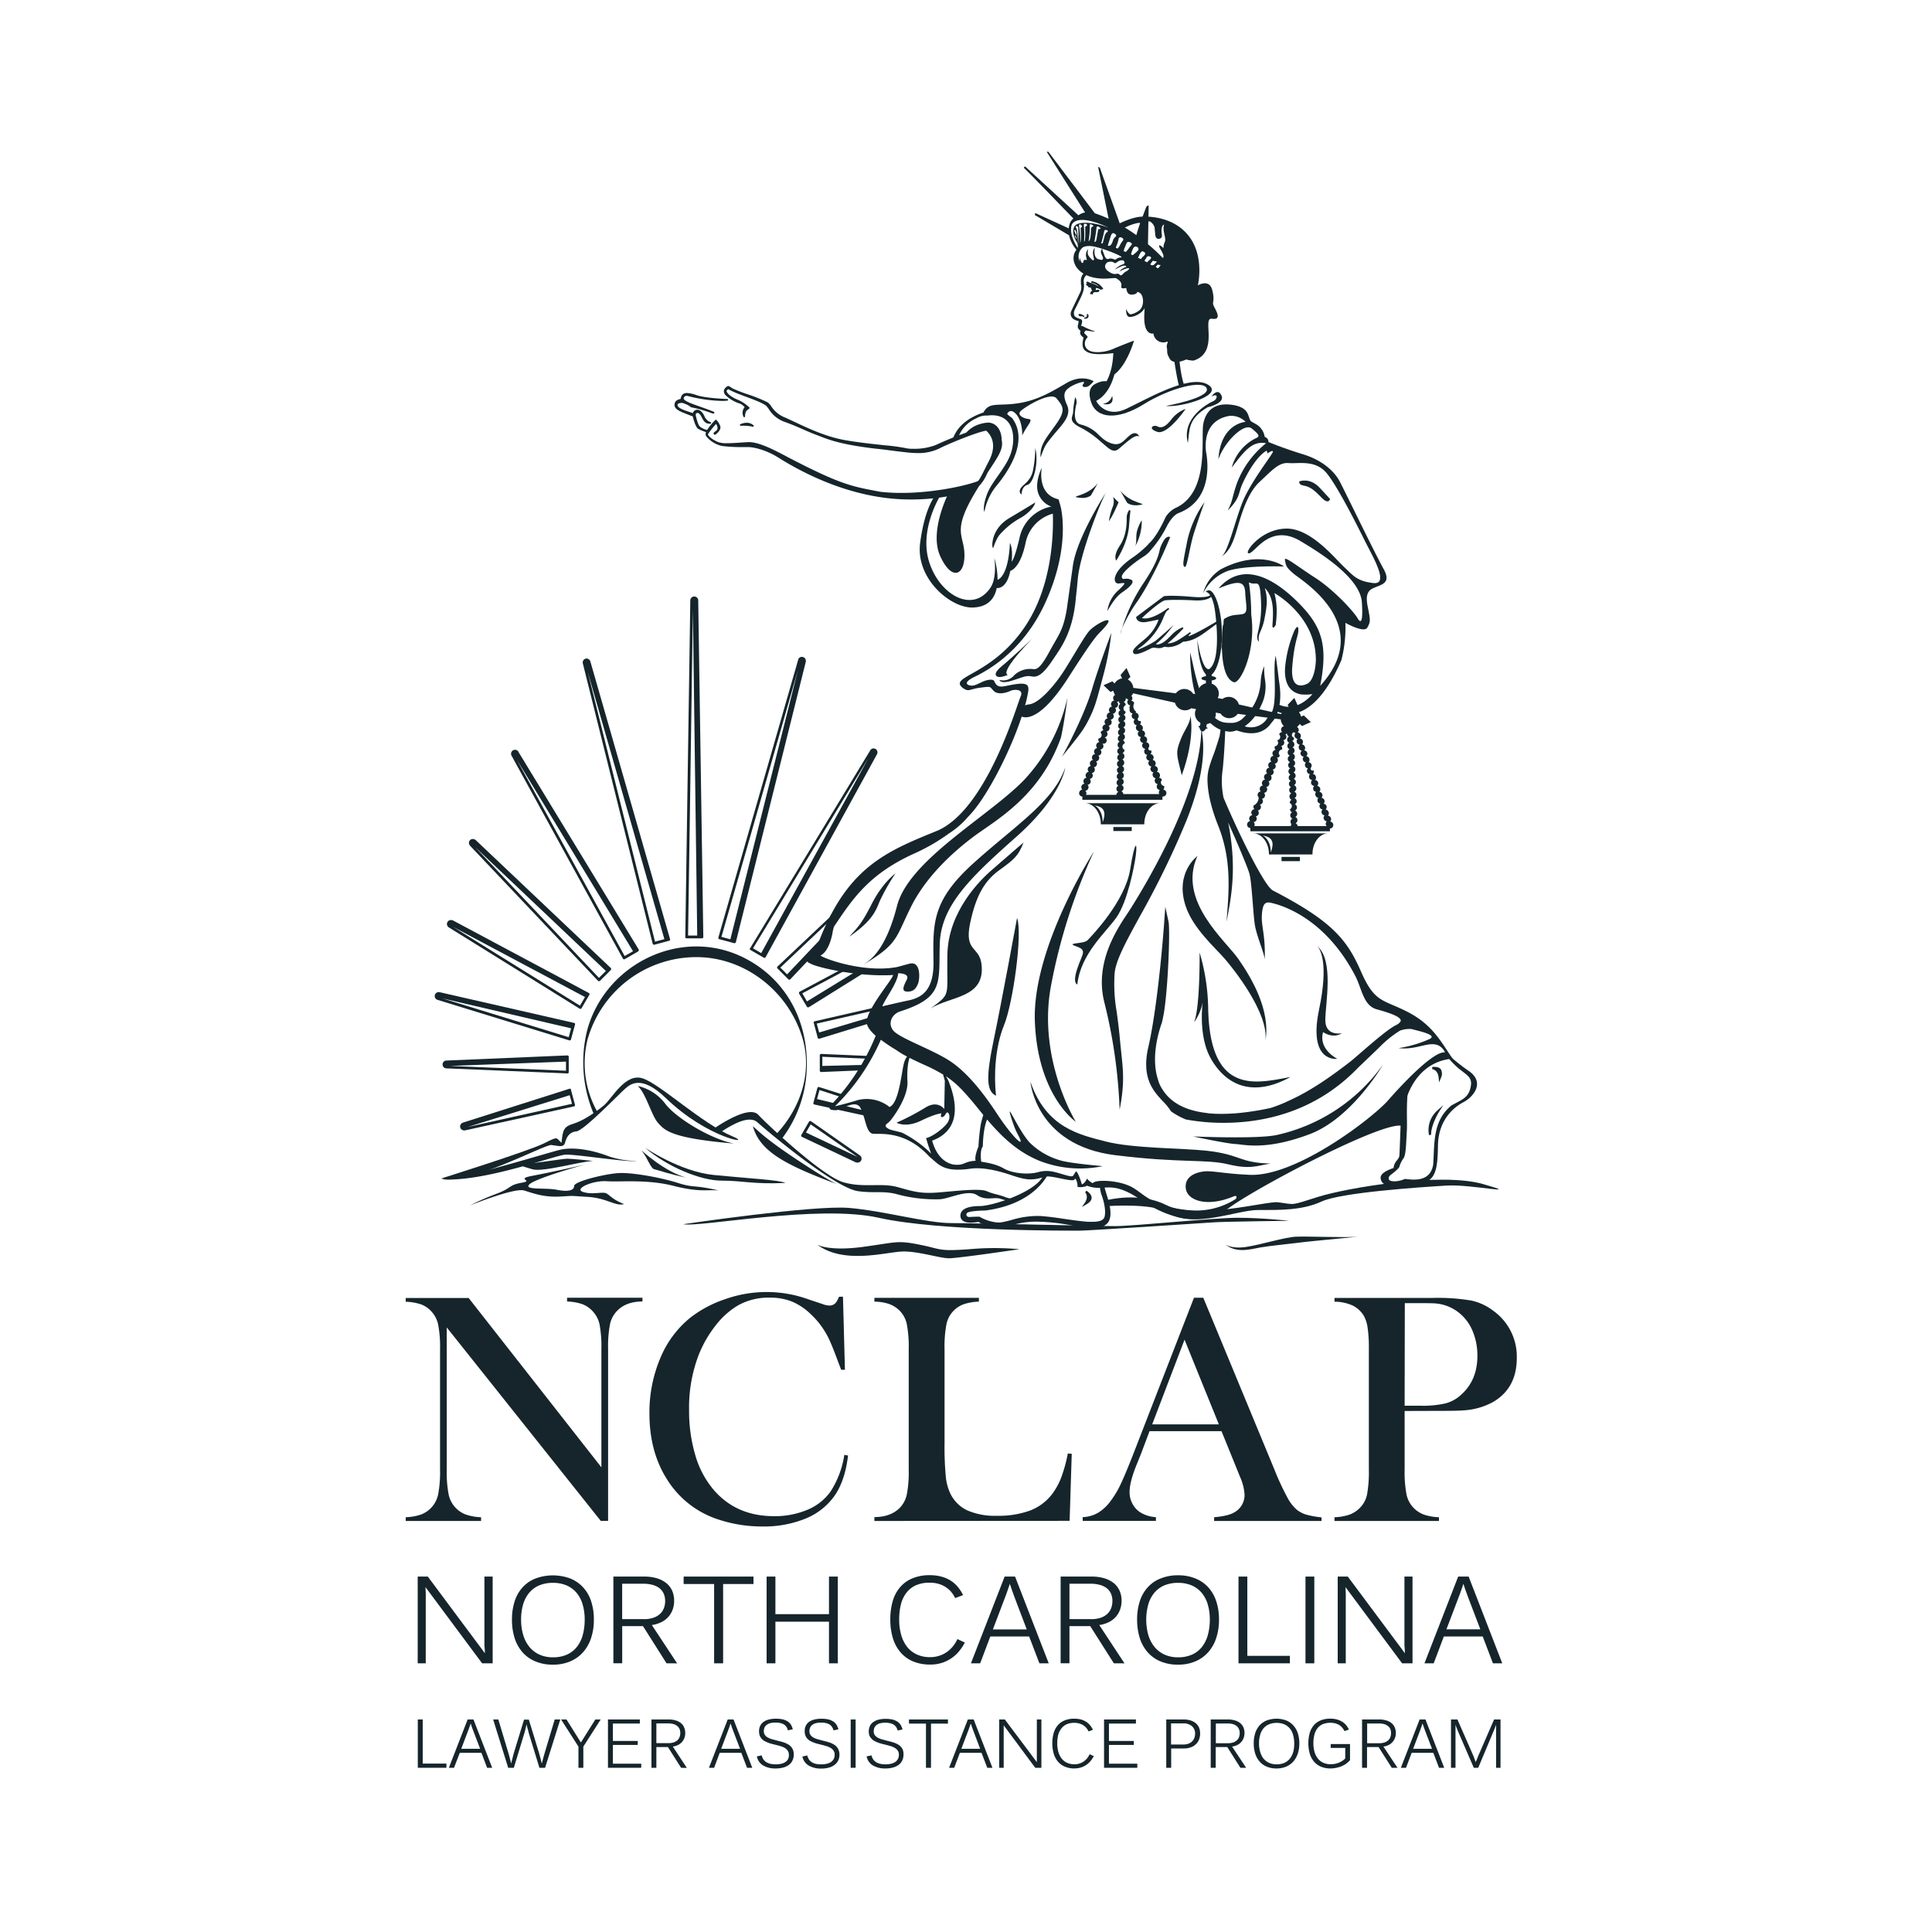 <svg id="art" xmlns="http://www.w3.org/2000/svg" viewBox="0 0 600 600"><defs><style>.cls-1,.cls-2{fill:#15252b;}.cls-2{fill-rule:evenodd;}</style></defs><path class="cls-1" d="M138.74,412.24v44.17a36.78,36.78,0,0,0,.59,7.72,8.5,8.5,0,0,0,5.38,6.24,16.38,16.38,0,0,0,4.69.82v1.16H126v-1.16a16.52,16.52,0,0,0,4.7-.82,8.49,8.49,0,0,0,5.37-6.27,36.72,36.72,0,0,0,.59-7.69V419a36.54,36.54,0,0,0-.59-7.65,8.57,8.57,0,0,0-2.15-4.13,8.11,8.11,0,0,0-3.18-2.14,16.54,16.54,0,0,0-4.74-.81v-1.17h19.54l41.23,52.6V419a37.07,37.07,0,0,0-.58-7.72,8.75,8.75,0,0,0-2.16-4.1A8.42,8.42,0,0,0,180.8,405a16.42,16.42,0,0,0-4.69-.81v-1.17h23.41v1.17q-5.09,0-7.92,2.95a8.42,8.42,0,0,0-2.16,4.13,36.54,36.54,0,0,0-.59,7.65v53.4h-2.28Z"/><path class="cls-1" d="M261.79,402.7l.61,22.69h-1.17c-.37-1-.66-1.72-.86-2.23-1.19-3.26-2.15-5.67-2.9-7.26a25.57,25.57,0,0,0-5.73-7.82,18.71,18.71,0,0,0-5.89-3.91A18.23,18.23,0,0,0,239,403a19.25,19.25,0,0,0-9.94,2.48,25,25,0,0,0-6.91,6.28A36.23,36.23,0,0,0,216.9,421,45.46,45.46,0,0,0,214,437.78a48.57,48.57,0,0,0,2,14.37,28.91,28.91,0,0,0,5.79,10.71q7,8,18.58,8a26.1,26.1,0,0,0,10.42-2,16.5,16.5,0,0,0,7.15-5.66,28.92,28.92,0,0,0,4.27-11.37l1.16.19c-.64,5.36-2.09,9.6-4.37,12.75a20.44,20.44,0,0,1-9,6.91,34.17,34.17,0,0,1-13.23,2.38,42.94,42.94,0,0,1-13.4-2.08,29.4,29.4,0,0,1-15.94-12.11q-5.75-8.76-5.74-20.89a43.06,43.06,0,0,1,3.35-17.14,31.64,31.64,0,0,1,9.34-12.62,36.38,36.38,0,0,1,11-5.81,38.31,38.31,0,0,1,25.87.18L255.5,405a6,6,0,0,0,2.13.45,2.52,2.52,0,0,0,2.08-1.06,10.16,10.16,0,0,0,.86-1.67Z"/><path class="cls-1" d="M271.55,472.35v-1.21c3.42,0,6.05-1,7.92-2.9a8.56,8.56,0,0,0,2.15-4.14,36,36,0,0,0,.59-7.69V419a37.14,37.14,0,0,0-.63-7.95,8.5,8.5,0,0,0-2.37-4.19,8.88,8.88,0,0,0-3.17-1.92,15.28,15.28,0,0,0-4.49-.71v-1.17H304v1.17a17,17,0,0,0-4.57.76,8.39,8.39,0,0,0-5.48,6.14,36.64,36.64,0,0,0-.61,7.87v29.3a98.59,98.59,0,0,0,.36,10,16.09,16.09,0,0,0,1.36,5.38,11.2,11.2,0,0,0,5.29,5.36,21.47,21.47,0,0,0,9.29,1.7,28.54,28.54,0,0,0,10.18-1.6,15.65,15.65,0,0,0,6.78-4.95,21,21,0,0,0,2.91-5.18,45.61,45.61,0,0,0,2.11-7.61l1.22.09-.66,20.82Z"/><path class="cls-1" d="M410.42,472.35H377.06v-1.16c3-.27,5.11-.78,6.3-1.53a6.15,6.15,0,0,0,3.15-5.48,15.88,15.88,0,0,0-1.43-5.58l-.86-2.14-4.87-12H357l-2.64,7-1.27,3.15c-1.52,3.71-2.29,6.65-2.29,8.78a7.5,7.5,0,0,0,.84,3.5,7.22,7.22,0,0,0,2.27,2.65,10.21,10.21,0,0,0,5.07,1.62v1.16H336.24v-1.16a10.45,10.45,0,0,0,4.72-1.32,13.55,13.55,0,0,0,4-3.76,28.61,28.61,0,0,0,3.17-5.36q1.54-3.27,4.08-9.82l18.59-47.88h2.89l22.09,53.36a81.87,81.87,0,0,0,4,8.63A12.9,12.9,0,0,0,402.9,469a9.17,9.17,0,0,0,2.8,1.39,28.47,28.47,0,0,0,4.72.84Zm-31.89-30-10.66-26.3-10.05,26.3Z"/><path class="cls-1" d="M436.22,438.19v18.22a37.58,37.58,0,0,0,.58,7.69,8.58,8.58,0,0,0,2.16,4.14,8.77,8.77,0,0,0,3.17,2.11,16.17,16.17,0,0,0,4.75.84v1.16H414.44v-1.16a16.17,16.17,0,0,0,4.75-.84,8.69,8.69,0,0,0,3.17-2.11,8.2,8.2,0,0,0,2.19-4.11,39.5,39.5,0,0,0,.56-7.72V419a43.88,43.88,0,0,0-.39-6.72,10.49,10.49,0,0,0-1.29-3.84,8.38,8.38,0,0,0-3.36-3,14,14,0,0,0-5.28-1.19h-.35v-1.17h30.61a62.45,62.45,0,0,1,11.84.81,17.26,17.26,0,0,1,6.95,3.25,17.45,17.45,0,0,1,7.21,14.62q0,9.3-7.31,13.61A21.58,21.58,0,0,1,454.5,438q-1.72.17-8.33.16Zm0-1.63h5a30.8,30.8,0,0,0,7.75-.74,11.33,11.33,0,0,0,4.85-2.72q5-4.52,5-12a19.62,19.62,0,0,0-1.45-7.64,14.18,14.18,0,0,0-4.13-5.66,13.46,13.46,0,0,0-7.36-3c-.79-.07-2.56-.1-5.33-.1h-4.27Z"/><path class="cls-1" d="M149.73,516.56,132.14,492.9c0,.54.05,1.1.08,1.66s0,1,0,1.6,0,1.1,0,1.62v18.78h-2.5V489.62h3.14l17.72,23.8c0-.53,0-1.08-.08-1.65s-.05-1-.06-1.67,0-1.26,0-1.9V489.62H153v26.94Z"/><path class="cls-1" d="M184.43,503a17.9,17.9,0,0,1-.87,5.73,12.46,12.46,0,0,1-2.51,4.41,11.12,11.12,0,0,1-4,2.83,13.3,13.3,0,0,1-5.33,1,13.67,13.67,0,0,1-5.55-1.05,10.83,10.83,0,0,1-4-2.91,12.55,12.55,0,0,1-2.39-4.42A18.81,18.81,0,0,1,159,503a18.16,18.16,0,0,1,.83-5.7,11.72,11.72,0,0,1,2.45-4.32,10.57,10.57,0,0,1,4-2.75,15.53,15.53,0,0,1,10.86,0,10.85,10.85,0,0,1,4,2.79,11.62,11.62,0,0,1,2.46,4.32A17.86,17.86,0,0,1,184.43,503Zm-2.85,0a16.45,16.45,0,0,0-.63-4.7,10.06,10.06,0,0,0-1.87-3.61,8.5,8.5,0,0,0-3.1-2.31,10.46,10.46,0,0,0-4.25-.81,10.71,10.71,0,0,0-4.32.81,8.22,8.22,0,0,0-3.09,2.31,10.06,10.06,0,0,0-1.87,3.61,16.82,16.82,0,0,0-.62,4.7,16.2,16.2,0,0,0,.65,4.71,10.53,10.53,0,0,0,1.89,3.7,8.69,8.69,0,0,0,3.09,2.41,9.9,9.9,0,0,0,4.27.87,10.29,10.29,0,0,0,4.41-.87,8.18,8.18,0,0,0,3.07-2.43,10.54,10.54,0,0,0,1.79-3.7A18.31,18.31,0,0,0,181.58,503Z"/><path class="cls-1" d="M207,516.56,199.68,505h-6.45v11.55h-2.74V489.62h9.56a13.48,13.48,0,0,1,3.92.52,8.63,8.63,0,0,1,2.92,1.48,6.44,6.44,0,0,1,1.84,2.36,7.71,7.71,0,0,1,.63,3.2,7.9,7.9,0,0,1-.39,2.49,7.22,7.22,0,0,1-1.23,2.26,7,7,0,0,1-2.16,1.74,9.58,9.58,0,0,1-3.14,1l7.84,11.9Zm-.44-19.37a5.6,5.6,0,0,0-.46-2.31,4.62,4.62,0,0,0-1.35-1.69,6.2,6.2,0,0,0-2.13-1,10.62,10.62,0,0,0-2.82-.35h-6.58v11h6.71a8.87,8.87,0,0,0,3-.44,5.66,5.66,0,0,0,2.06-1.2,4.77,4.77,0,0,0,1.19-1.79A6.33,6.33,0,0,0,206.57,497.19Z"/><path class="cls-1" d="M224.57,491.93v24.63h-2.79V491.93h-9.47v-2.31H234v2.31Z"/><path class="cls-1" d="M257.45,516.56V503.63H240.81v12.93h-2.73V489.62h2.73v11.67h16.64V489.62h2.74v26.94Z"/><path class="cls-1" d="M288.88,516.94a13.26,13.26,0,0,1-5.48-1.05,10.26,10.26,0,0,1-3.87-2.91,12.07,12.07,0,0,1-2.29-4.42,19.86,19.86,0,0,1-.75-5.6,20.17,20.17,0,0,1,.75-5.7,11.44,11.44,0,0,1,2.28-4.32,9.92,9.92,0,0,1,3.81-2.75,13.41,13.41,0,0,1,5.37-1,13.58,13.58,0,0,1,4,.54,10,10,0,0,1,2.95,1.42,9.83,9.83,0,0,1,2.07,2,12.81,12.81,0,0,1,1.37,2.22l-2.45.93a9.5,9.5,0,0,0-1.12-1.77,7.12,7.12,0,0,0-1.65-1.53,8.61,8.61,0,0,0-2.26-1.08,9.75,9.75,0,0,0-2.93-.4,10.23,10.23,0,0,0-4.25.81,7.76,7.76,0,0,0-2.93,2.31,9.83,9.83,0,0,0-1.71,3.61,19,19,0,0,0-.54,4.7,17.34,17.34,0,0,0,.6,4.71,10.73,10.73,0,0,0,1.8,3.7,8.14,8.14,0,0,0,3,2.41,9.53,9.53,0,0,0,4.19.87,8.88,8.88,0,0,0,3.1-.51,8.69,8.69,0,0,0,2.41-1.3,9.52,9.52,0,0,0,1.79-1.8,10.59,10.59,0,0,0,1.19-2l2.31,1.08a15,15,0,0,1-1.63,2.5,11,11,0,0,1-2.28,2.19,11.67,11.67,0,0,1-3,1.55A11.55,11.55,0,0,1,288.88,516.94Z"/><path class="cls-1" d="M322.8,516.56l-3.19-8.34H307.55l-3.15,8.34h-2.87L312,489.62h3.24l10.45,26.94Zm-7.53-20c-.2-.54-.41-1.09-.61-1.64s-.37-1-.52-1.48-.27-.8-.36-1.09l-.18-.48c0,.06-.07.25-.16.54s-.22.66-.38,1.1-.32.93-.51,1.46-.39,1.06-.6,1.59l-3.6,9.47h10.52Z"/><path class="cls-1" d="M345.92,516.56,338.58,505h-6.45v11.55h-2.74V489.62H339a13.53,13.53,0,0,1,3.92.52,8.59,8.59,0,0,1,2.93,1.48,6.41,6.41,0,0,1,1.83,2.36,7.56,7.56,0,0,1,.64,3.2,8.21,8.21,0,0,1-.4,2.49,7,7,0,0,1-1.23,2.26,6.94,6.94,0,0,1-2.15,1.74,9.64,9.64,0,0,1-3.15,1l7.83,11.9Zm-.45-19.37a5.44,5.44,0,0,0-.46-2.31,4.45,4.45,0,0,0-1.36-1.69,6.06,6.06,0,0,0-2.12-1,10.56,10.56,0,0,0-2.82-.35h-6.58v11h6.71a8.93,8.93,0,0,0,3-.44,5.62,5.62,0,0,0,2.05-1.2,4.79,4.79,0,0,0,1.2-1.79A6.32,6.32,0,0,0,345.47,497.19Z"/><path class="cls-1" d="M378.57,503a17.9,17.9,0,0,1-.87,5.73,12.31,12.31,0,0,1-2.51,4.41,11.12,11.12,0,0,1-4,2.83,13.28,13.28,0,0,1-5.34,1,13.57,13.57,0,0,1-5.53-1.05,10.7,10.7,0,0,1-4-2.91,12.39,12.39,0,0,1-2.39-4.42,19.14,19.14,0,0,1-.79-5.6,18.46,18.46,0,0,1,.83-5.7,11.72,11.72,0,0,1,2.45-4.32,10.49,10.49,0,0,1,4-2.75,14,14,0,0,1,5.43-1,14.14,14.14,0,0,1,5.43,1,10.89,10.89,0,0,1,4,2.79,11.89,11.89,0,0,1,2.45,4.32A17.86,17.86,0,0,1,378.57,503Zm-2.85,0a16.45,16.45,0,0,0-.63-4.7,9.92,9.92,0,0,0-1.88-3.61,8.38,8.38,0,0,0-3.09-2.31,10.51,10.51,0,0,0-4.26-.81,10.69,10.69,0,0,0-4.31.81,8.3,8.3,0,0,0-3.09,2.31,9.89,9.89,0,0,0-1.86,3.61,18,18,0,0,0,0,9.41,10.72,10.72,0,0,0,1.9,3.7,8.64,8.64,0,0,0,3.1,2.41,9.81,9.81,0,0,0,4.25.87,10.34,10.34,0,0,0,4.42-.87,8.1,8.1,0,0,0,3.07-2.43,10.54,10.54,0,0,0,1.79-3.7A18.31,18.31,0,0,0,375.72,503Z"/><path class="cls-1" d="M384.63,516.56V489.62h2.74v24.62h13.22v2.32Z"/><path class="cls-1" d="M405.43,516.56V489.62h2.74v26.94Z"/><path class="cls-1" d="M435.44,516.56,417.86,492.9c0,.54.05,1.1.08,1.66s0,1,0,1.6,0,1.1,0,1.62v18.78h-2.5V489.62h3.13l17.73,23.8c0-.53,0-1.08-.08-1.65s-.05-1-.06-1.67V489.62h2.51v26.94Z"/><path class="cls-1" d="M463.65,516.56l-3.18-8.34H448.4l-3.15,8.34h-2.87l10.47-26.94h3.25l10.44,26.94Zm-7.52-20c-.21-.54-.41-1.09-.61-1.64l-.53-1.48c-.15-.44-.27-.8-.36-1.09l-.18-.48c0,.06-.07.25-.16.54s-.21.66-.37,1.1l-.52,1.46c-.19.53-.4,1.06-.6,1.59L449.2,506h10.53Z"/><path class="cls-1" d="M129.75,549V534h1.53V547.7h7.36V549Z"/><path class="cls-1" d="M151.28,549l-1.77-4.65h-6.72L141,549h-1.6l5.83-15h1.81l5.81,15Zm-4.18-11.16c-.12-.3-.23-.61-.35-.92s-.21-.58-.29-.82l-.2-.61a.86.86,0,0,0-.11-.26,2,2,0,0,1-.08.29c0,.17-.12.37-.21.62s-.17.52-.28.81-.22.59-.34.89l-2,5.27h5.87Z"/><path class="cls-1" d="M169.28,549h-1.76l-3.16-10.31c-.08-.27-.18-.59-.27-1s-.19-.71-.28-1-.18-.79-.28-1.19c-.09.4-.18.8-.28,1.19s-.17.69-.26,1.06-.19.67-.28.94L159.58,549h-1.76l-4.67-15h1.61l3,10c.15.44.27.9.39,1.33l.3,1.19.3,1.16c.11-.48.22-1,.34-1.41s.21-.82.32-1.25.23-.81.33-1.14l3-9.83h1.5l3,9.83c.1.32.21.68.33,1.13s.23.85.33,1.24.23.95.35,1.43a2.72,2.72,0,0,0,.11-.37c.07-.25.14-.56.24-.92s.2-.79.33-1.22.23-.82.34-1.17l3-10H174Z"/><path class="cls-1" d="M181.16,542.42V549h-1.52v-6.58L174.25,534h1.68l4.47,7.14,4.48-7.14h1.67Z"/><path class="cls-1" d="M188.81,549V534h9.9v1.26h-8.37v5.41h7.72v1.23h-7.72v5.83h8.8V549Z"/><path class="cls-1" d="M211.52,549l-4.09-6.44h-3.59V549h-1.53V534h5.33a7.33,7.33,0,0,1,2.18.29,4.54,4.54,0,0,1,1.63.82,3.39,3.39,0,0,1,1,1.32,4.55,4.55,0,0,1,.14,3.17,3.9,3.9,0,0,1-.69,1.26,4,4,0,0,1-1.2,1,5.07,5.07,0,0,1-1.75.55l4.36,6.64Zm-.25-10.79a3.14,3.14,0,0,0-.25-1.3,2.62,2.62,0,0,0-.76-.93,3.52,3.52,0,0,0-1.18-.58,6.33,6.33,0,0,0-1.57-.18h-3.67v6.13h3.74a5.19,5.19,0,0,0,1.66-.24,3.39,3.39,0,0,0,1.15-.67,2.73,2.73,0,0,0,.66-1A3.39,3.39,0,0,0,211.27,538.21Z"/><path class="cls-1" d="M232,549l-1.78-4.65h-6.71L221.78,549h-1.61L226,534h1.81l5.81,15Zm-4.19-11.16c-.11-.3-.23-.61-.34-.92s-.21-.58-.29-.82a6,6,0,0,1-.2-.61,1.28,1.28,0,0,0-.11-.26s0,.13-.08.29-.12.37-.21.62-.19.52-.29.81l-.33.89-2,5.27h5.87Z"/><path class="cls-1" d="M246.51,544.94a4.09,4.09,0,0,1-.35,1.69,3.58,3.58,0,0,1-1,1.34,5.14,5.14,0,0,1-1.76.91,8.58,8.58,0,0,1-2.51.33,7.29,7.29,0,0,1-4-1,4.18,4.18,0,0,1-1.84-2.74l1.49-.33a4.86,4.86,0,0,0,.45,1.12,3.15,3.15,0,0,0,.83.88,4.26,4.26,0,0,0,1.29.59,7.38,7.38,0,0,0,1.82.2,7.72,7.72,0,0,0,1.64-.17,3.82,3.82,0,0,0,1.3-.53,2.48,2.48,0,0,0,.87-.92A2.75,2.75,0,0,0,245,545a2.21,2.21,0,0,0-.41-1.37,3,3,0,0,0-1-.87,6.72,6.72,0,0,0-1.45-.55c-.54-.16-1.07-.29-1.6-.42s-.77-.2-1.16-.3a9.68,9.68,0,0,1-1.11-.39,9.16,9.16,0,0,1-1-.5,3.32,3.32,0,0,1-1.35-1.65,3.75,3.75,0,0,1-.19-1.26,3.84,3.84,0,0,1,.39-1.79,3.43,3.43,0,0,1,1.09-1.21,4.73,4.73,0,0,1,1.65-.7,8.88,8.88,0,0,1,2.05-.23,9.76,9.76,0,0,1,2.18.21,4.86,4.86,0,0,1,1.53.64,3.41,3.41,0,0,1,1,1,5.36,5.36,0,0,1,.59,1.44l-1.53.32a3.31,3.31,0,0,0-.4-1,2.85,2.85,0,0,0-.74-.77,3.5,3.5,0,0,0-1.12-.47,5.77,5.77,0,0,0-1.55-.17,6.11,6.11,0,0,0-1.72.2,3.07,3.07,0,0,0-1.13.57,2.06,2.06,0,0,0-.62.85,2.75,2.75,0,0,0-.19,1,2.07,2.07,0,0,0,.32,1.2,2.77,2.77,0,0,0,.87.79,6.1,6.1,0,0,0,1.29.54l1.55.42,1.27.32c.41.11.82.24,1.21.38a6.78,6.78,0,0,1,1.08.53,3.41,3.41,0,0,1,1.5,1.75A4.09,4.09,0,0,1,246.51,544.94Z"/><path class="cls-1" d="M260.7,544.94a4.08,4.08,0,0,1-.34,1.69A3.51,3.51,0,0,1,259.3,548a5,5,0,0,1-1.76.91,8.46,8.46,0,0,1-2.5.33,7.3,7.3,0,0,1-4-1,4.18,4.18,0,0,1-1.84-2.74l1.49-.33a4.14,4.14,0,0,0,.47,1.12,2.73,2.73,0,0,0,.82.88,4,4,0,0,0,1.28.59,8.15,8.15,0,0,0,3.45,0,3.93,3.93,0,0,0,1.32-.53,2.45,2.45,0,0,0,.86-.92,2.75,2.75,0,0,0,.32-1.35,2.21,2.21,0,0,0-.4-1.37,3,3,0,0,0-1.06-.87,6.44,6.44,0,0,0-1.44-.55c-.54-.16-1.07-.29-1.6-.42l-1.16-.3a9.52,9.52,0,0,1-1.1-.39,7.62,7.62,0,0,1-1-.5,3.2,3.2,0,0,1-.81-.7,2.94,2.94,0,0,1-.54-.95,3.52,3.52,0,0,1-.19-1.26,3.84,3.84,0,0,1,.38-1.79,3.36,3.36,0,0,1,1.1-1.21A4.68,4.68,0,0,1,253,534a9,9,0,0,1,2.06-.23,9.82,9.82,0,0,1,2.18.21,5.07,5.07,0,0,1,1.53.64,3.34,3.34,0,0,1,1,1,5.07,5.07,0,0,1,.6,1.44l-1.52.32a2.92,2.92,0,0,0-.42-1,2.55,2.55,0,0,0-.73-.77,3.64,3.64,0,0,0-1.11-.47,5.9,5.9,0,0,0-1.56-.17,6.16,6.16,0,0,0-1.72.2,2.94,2.94,0,0,0-1.12.57,2.08,2.08,0,0,0-.63.85,2.75,2.75,0,0,0-.19,1,2.14,2.14,0,0,0,.32,1.2,2.7,2.7,0,0,0,.88.79,5.89,5.89,0,0,0,1.29.54l1.55.42,1.25.32c.42.11.83.24,1.22.38a6.89,6.89,0,0,1,1.09.53,3.3,3.3,0,0,1,.88.73,3,3,0,0,1,.6,1A3.85,3.85,0,0,1,260.7,544.94Z"/><path class="cls-1" d="M264.19,549V534h1.53v15Z"/><path class="cls-1" d="M280.59,544.94a4.09,4.09,0,0,1-.35,1.69,3.46,3.46,0,0,1-1,1.34,5.1,5.1,0,0,1-1.77.91,8.44,8.44,0,0,1-2.49.33,7.32,7.32,0,0,1-4-1,4.18,4.18,0,0,1-1.84-2.74l1.5-.33a4.12,4.12,0,0,0,.46,1.12,2.73,2.73,0,0,0,.82.88,4,4,0,0,0,1.29.59,7.38,7.38,0,0,0,1.82.2,7.62,7.62,0,0,0,1.63-.17,3.87,3.87,0,0,0,1.31-.53,2.45,2.45,0,0,0,.86-.92,2.65,2.65,0,0,0,.32-1.35,2.14,2.14,0,0,0-.4-1.37,3.1,3.1,0,0,0-1.05-.87,6.34,6.34,0,0,0-1.45-.55c-.53-.16-1.07-.29-1.6-.42l-1.16-.3a11.25,11.25,0,0,1-1.11-.39,8.17,8.17,0,0,1-1-.5,3.2,3.2,0,0,1-.81-.7A2.94,2.94,0,0,1,270,539a4.15,4.15,0,0,1,.2-3.05,3.25,3.25,0,0,1,1.09-1.21,4.76,4.76,0,0,1,1.64-.7,9,9,0,0,1,2.06-.23,9.82,9.82,0,0,1,2.18.21,4.9,4.9,0,0,1,1.52.64,3.3,3.3,0,0,1,1,1,5.06,5.06,0,0,1,.59,1.44l-1.51.32a3.6,3.6,0,0,0-.42-1,2.58,2.58,0,0,0-.74-.77,3.54,3.54,0,0,0-1.11-.47A5.87,5.87,0,0,0,275,535a6.23,6.23,0,0,0-1.73.2,3.24,3.24,0,0,0-1.13.57,2.13,2.13,0,0,0-.61.85,2.75,2.75,0,0,0-.19,1,2.14,2.14,0,0,0,.31,1.2,2.92,2.92,0,0,0,.88.79,6.1,6.1,0,0,0,1.29.54l1.55.42,1.26.32c.41.11.82.24,1.22.38a7.34,7.34,0,0,1,1.09.53,3.64,3.64,0,0,1,.88.73,3.11,3.11,0,0,1,.59,1A3.85,3.85,0,0,1,280.59,544.94Z"/><path class="cls-1" d="M289.13,535.28V549h-1.56V535.28h-5.28V534h12.1v1.29Z"/><path class="cls-1" d="M306.6,549l-1.78-4.65H298.1L296.34,549h-1.59l5.82-15h1.81l5.83,15Zm-4.2-11.16c-.11-.3-.22-.61-.34-.92s-.21-.58-.29-.82-.16-.45-.2-.61a1.42,1.42,0,0,1-.1-.26l-.09.29c-.06.17-.12.37-.21.62s-.18.52-.28.81-.22.59-.34.89l-2,5.27h5.85Z"/><path class="cls-1" d="M321.5,549l-9.79-13.19q0,.45,0,.93c0,.28,0,.57,0,.88s0,.63,0,.91V549h-1.4V534h1.75L322,547.25c0-.29,0-.6,0-.92s0-.59,0-.94V534h1.41v15Z"/><path class="cls-1" d="M333.71,549.21a7.51,7.51,0,0,1-3.07-.59,5.89,5.89,0,0,1-2.15-1.61,7,7,0,0,1-1.27-2.47,12,12,0,0,1,0-6.29,6.29,6.29,0,0,1,1.27-2.42,5.52,5.52,0,0,1,2.12-1.53,7.55,7.55,0,0,1,3-.54,8,8,0,0,1,2.26.29,6.18,6.18,0,0,1,1.65.8,5.47,5.47,0,0,1,1.14,1.11,6.57,6.57,0,0,1,.76,1.24l-1.35.51a5.66,5.66,0,0,0-.63-1,4,4,0,0,0-.92-.85,4.45,4.45,0,0,0-1.26-.59,5.09,5.09,0,0,0-1.63-.23,5.73,5.73,0,0,0-2.37.45,4.31,4.31,0,0,0-1.63,1.29,5.52,5.52,0,0,0-1,2,11.18,11.18,0,0,0-.29,2.62,9.79,9.79,0,0,0,.33,2.62,6,6,0,0,0,1,2.06,4.39,4.39,0,0,0,1.66,1.35,5.39,5.39,0,0,0,2.35.48,5.17,5.17,0,0,0,1.72-.28,4.8,4.8,0,0,0,1.34-.73,5.26,5.26,0,0,0,1-1,5.67,5.67,0,0,0,.65-1.12l1.3.6a9.82,9.82,0,0,1-.91,1.4,6.41,6.41,0,0,1-1.27,1.22,6.36,6.36,0,0,1-3.83,1.19Z"/><path class="cls-1" d="M342.87,549V534h9.9v1.26h-8.38v5.41h7.72v1.23h-7.72v5.83h8.81V549Z"/><path class="cls-1" d="M372.71,538.42a5,5,0,0,1-.32,1.76,4,4,0,0,1-.94,1.45,4.46,4.46,0,0,1-1.59,1,5.93,5.93,0,0,1-2.2.37h-3.94v6h-1.53V534h5.33a7.35,7.35,0,0,1,2.26.31,4.82,4.82,0,0,1,1.63.9,3.63,3.63,0,0,1,1,1.4A5.08,5.08,0,0,1,372.71,538.42Zm-1.56,0a3,3,0,0,0-1-2.37,4.18,4.18,0,0,0-2.85-.84h-3.62v6.57h3.71a5.13,5.13,0,0,0,1.66-.25,3.2,3.2,0,0,0,1.16-.71,3,3,0,0,0,.69-1.06A4.14,4.14,0,0,0,371.15,538.43Z"/><path class="cls-1" d="M385.22,549l-4.08-6.44h-3.59V549H376V534h5.32a7.4,7.4,0,0,1,2.19.29,4.72,4.72,0,0,1,1.63.82,3.59,3.59,0,0,1,1,1.32,4.16,4.16,0,0,1,.35,1.78,4.44,4.44,0,0,1-.22,1.39,4.07,4.07,0,0,1-.68,1.26,4.13,4.13,0,0,1-1.2,1,5.13,5.13,0,0,1-1.76.55L387,549ZM385,538.21a3,3,0,0,0-.27-1.3A2.4,2.4,0,0,0,384,536a3.43,3.43,0,0,0-1.18-.58,6.36,6.36,0,0,0-1.58-.18h-3.65v6.13h3.73a5.1,5.1,0,0,0,1.66-.24,3.16,3.16,0,0,0,1.14-.67,2.63,2.63,0,0,0,.67-1A3.4,3.4,0,0,0,385,538.21Z"/><path class="cls-1" d="M403.52,541.42a10.07,10.07,0,0,1-.48,3.19,7.22,7.22,0,0,1-1.4,2.46,6.43,6.43,0,0,1-2.22,1.58,7.61,7.61,0,0,1-3,.56,7.49,7.49,0,0,1-3.08-.59,5.9,5.9,0,0,1-2.2-1.61,6.79,6.79,0,0,1-1.34-2.47,10.37,10.37,0,0,1-.44-3.12,10.11,10.11,0,0,1,.46-3.17,6.43,6.43,0,0,1,1.36-2.42,6.09,6.09,0,0,1,2.21-1.53,8.77,8.77,0,0,1,6.06,0,6.11,6.11,0,0,1,2.22,1.56,6.61,6.61,0,0,1,1.37,2.4A10.09,10.09,0,0,1,403.52,541.42Zm-1.59,0a9.33,9.33,0,0,0-.35-2.62,5.48,5.48,0,0,0-1-2,4.79,4.79,0,0,0-1.72-1.29,5.91,5.91,0,0,0-2.38-.45,6,6,0,0,0-2.4.45,4.66,4.66,0,0,0-1.73,1.29,5.32,5.32,0,0,0-1,2,9,9,0,0,0-.35,2.62,8.69,8.69,0,0,0,.36,2.62,6.07,6.07,0,0,0,1,2.06,4.87,4.87,0,0,0,1.73,1.35,5.51,5.51,0,0,0,2.37.48,5.85,5.85,0,0,0,2.47-.48,4.85,4.85,0,0,0,1.71-1.36,6,6,0,0,0,1-2.06A10.25,10.25,0,0,0,401.93,541.42Z"/><path class="cls-1" d="M413.22,549.21a7.42,7.42,0,0,1-3.06-.59A6,6,0,0,1,408,547a7.14,7.14,0,0,1-1.27-2.47,12.27,12.27,0,0,1,0-6.29,6.43,6.43,0,0,1,1.27-2.42,5.63,5.63,0,0,1,2.13-1.53,7.55,7.55,0,0,1,3-.54,7.31,7.31,0,0,1,2.21.29,6.05,6.05,0,0,1,1.64.75,5,5,0,0,1,1.16,1.08,7,7,0,0,1,.79,1.25l-1.39.49a4.71,4.71,0,0,0-.64-1,4,4,0,0,0-.9-.83,4.87,4.87,0,0,0-1.24-.56,6.54,6.54,0,0,0-4,.25,4.31,4.31,0,0,0-1.63,1.29,5.34,5.34,0,0,0-.94,2,10.19,10.19,0,0,0-.3,2.62,9.79,9.79,0,0,0,.33,2.62,6,6,0,0,0,1,2.06,4.5,4.5,0,0,0,1.67,1.35,5.37,5.37,0,0,0,2.34.48,6.86,6.86,0,0,0,1.56-.16,6.29,6.29,0,0,0,1.29-.44,5.9,5.9,0,0,0,1-.58,4.37,4.37,0,0,0,.7-.63v-3.24h-4.52v-1.21h6v5a9,9,0,0,1-1.06,1,7.58,7.58,0,0,1-1.37.8,8.19,8.19,0,0,1-1.65.54A9.1,9.1,0,0,1,413.22,549.21Z"/><path class="cls-1" d="M432.22,549l-4.09-6.44h-3.59V549H423V534h5.32a7.33,7.33,0,0,1,2.18.29,4.54,4.54,0,0,1,1.63.82,3.39,3.39,0,0,1,1,1.32,4.16,4.16,0,0,1,.36,1.78,4.44,4.44,0,0,1-.22,1.39,3.9,3.9,0,0,1-.69,1.26,4.08,4.08,0,0,1-1.19,1,5.2,5.2,0,0,1-1.76.55L434,549ZM432,538.21a3.14,3.14,0,0,0-.25-1.3A2.52,2.52,0,0,0,431,536a3.61,3.61,0,0,0-1.18-.58,6.33,6.33,0,0,0-1.57-.18h-3.67v6.13h3.74a5.15,5.15,0,0,0,1.66-.24,3.29,3.29,0,0,0,1.15-.67,2.89,2.89,0,0,0,.67-1A3.61,3.61,0,0,0,432,538.21Z"/><path class="cls-1" d="M446.9,549l-1.77-4.65h-6.72L436.65,549h-1.6l5.83-15h1.81l5.82,15Zm-4.19-11.16c-.12-.3-.23-.61-.34-.92s-.21-.58-.3-.82l-.2-.61a1,1,0,0,0-.1-.26l-.09.29c-.05.17-.11.37-.2.62s-.18.52-.29.81l-.33.89-2,5.27h5.87Z"/><path class="cls-1" d="M464.62,549V538.47c0-.37,0-.72,0-1.06s0-.63,0-.89,0-.6,0-.87c-.11.31-.23.6-.35.91s-.21.55-.33.85-.25.6-.37.87L459.08,549H457.7l-4.64-10.72c-.1-.21-.21-.48-.33-.78l-.34-.85c-.12-.32-.25-.65-.37-1q0,.5,0,1c0,.28,0,.58,0,.9s0,.64,0,.93V549h-1.4V534h2l4.93,11.25a1.63,1.63,0,0,1,.15.36c.08.21.16.44.24.68s.22.6.35.94l.43-1,.29-.71c.09-.22.14-.34.15-.38L464,534h2v15Z"/><path class="cls-1" d="M274,312.61s.06-.11.13-.28L253,317.17a.44.44,0,0,0-.28.2.47.47,0,0,0,0,.33l1.24,4.6a.46.46,0,0,0,.21.27.36.36,0,0,0,.2,0h.13l20.26-6.23,0-.09c.15-.51.28-1,.41-1.5l.07-.29-20.85,6.18-.74-2.76,21.89-5,.1,0,0-.1c.05-.19.09-.39.13-.57l0,0C274.33,312.49,274,312.61,274,312.61Z"/><path class="cls-2" d="M197.82,360.55a28.27,28.27,0,0,1-8.71-1.42c-3.52-1.4-10.31-3.28-15.38-2s-32.4,9.79-37.11,9.08c13.18,1.18,35.71-7.46,39-7.62S194.53,361,197.82,360.55Z"/><path class="cls-1" d="M200.3,356.42s10.83,7.42,21.35,8.48,20.39,1.53,22.27,2.47c-9.88.47-13.16-.71-19.75-.71S207.26,362.39,200.3,356.42Z"/><path class="cls-1" d="M182.53,361.49s-11.5,2.6-17.15,3.66.75,1.43-3.4,2.17-2.9,1.58-7.76,3.41a74.51,74.51,0,0,0-8.25,3.63s13.75-5.58,16.81-4.64,6.1,2.12,11.05,1.88,2.23-.29,8.53.09,8.64,3,11.46,2.26c-3.52-1.41-4.24-2.58-5.41-3.29s-4.23.47-7.29-.47,2.84-3.64,7.3-3.35,12.55-.67,20.85,1.46,10.9,1,14.08,1.45c-8.12-1.91-7.65-.73-12.83-2.38s-14.11-3.29-18.34-3.06-13.88,2.59-13.88,4-1.88,1.88-5.42,1.18-10.37.18-8.47-1.68S181.12,361.72,182.53,361.49Z"/><path class="cls-1" d="M212.18,380.19s40.45-6,51.5-5.06,24,4.71,31.75,4.71,44.7.94,50.81.94,30.59-2.59,38.12-2.59,16,.94,16,.94-20.22.24-23.28.47-39.28,2.59-41.63,2.59-43.76.23-62.56-4S217.15,381.24,212.18,380.19Z"/><path class="cls-1" d="M344,372.66s10-2.55,18.07,1.53c9.54,4.84,31.36-1.24,34.74-.82,5.65.7,3.53,1.18,12.47-1.65s38.11-7.76,51.28-4-3.53,0-11.29.47-32.7,2.11-38.81,4.94-13.22,2.65-19.81,2.65-20.21,6-28.22.7c-4.32-2.86-18.19-1.93-18.19-1.93Z"/><path class="cls-1" d="M137,366s27.21-8.55,31.9-10.9,3.65-1.77,5.48-.19c.41-4,.65-5,3.7-5.93s6.82-3.52,9.41-5.64,6.59-10.12,12-8.47S218,349,227.69,353c6.35,2.65-7.76.71-20.93-12-7.9-7.61-11.29-4-12.7-2.82s-12.7,12.94-15.05,13.18-3.07,1.88-3.53,3.52-2.12.94-4.24.71S145.21,368.4,137,366Z"/><path class="cls-2" d="M198.06,337.26a14.84,14.84,0,0,1,8.46,5.41c3.3,4.47,14.11,11.06,21.41,12.47-19.29-1.65-21.41-4-23.52-6.35S200.65,339.62,198.06,337.26Z"/><path class="cls-2" d="M233.81,349.73a70.36,70.36,0,0,0,6.82,5.65c4.7,3.52,17.37,11.73,19.48,12.43C243.65,361.7,235.93,357.49,233.81,349.73Z"/><path class="cls-2" d="M184.18,360.55s-6.36-.71-8-.71-12.46,1.88-14.59,1.65.48.7,3.77,1.64S179.71,360.79,184.18,360.55Z"/><path class="cls-2" d="M199.23,357.26s7.06,6.58,13.88,8.46c-5.65-1.18-8.7-2.35-9.88-2.59S201.12,359.61,199.23,357.26Z"/><path class="cls-2" d="M253.8,386.54s3.53,2.12,14.12.7,10.58-2.11,17.64-.7,5.64,2.12,15.52,1.41a87.66,87.66,0,0,1,15.53,0s-19.06,2.82-21.88,2.82-9.17-2.11-14.11-2.11S262.27,392.89,253.8,386.54Z"/><path class="cls-2" d="M380.41,386.36s1.78,1.59,6.54.89,11.82-3,15.52-3.18,15,.35,19.23,0c-10.93,1.06-16.4,1.59-19.05,1.94s-8.29.88-11.29,1.41S384,389.36,380.41,386.36Z"/><path class="cls-1" d="M310.73,372.31a23.73,23.73,0,0,0,3.93.88,9.57,9.57,0,0,0,1.33-.61,17.53,17.53,0,0,1-3.62-.74c-2.35-.95-3.76-.95-5.88-1.89s-8.94-.14-14.58.34-7.77-.1-13-1.59-10.73.32-17.09-1.57-23.29-17.64-26.34-20.93-13.65,4.23-13.65,4.23,1.5,1.16,1.68,1.39c3.77-2.58,9.15-5.62,11.73-3.27s23.83,20.32,31.25,21.38c5,.71,8-.21,12.26,1a45.94,45.94,0,0,0,13.18,1.51c3.06-.24,8.7-3.15,11.52-1.27S308.85,371.6,310.73,372.31Z"/><path class="cls-1" d="M223.49,351.82l0,0C223.53,351.88,223.53,351.86,223.49,351.82Z"/><path class="cls-1" d="M337.2,370.05s1.48,1.48-.11,3.77C338.85,372.81,339.43,371.59,337.2,370.05Z"/><path class="cls-1" d="M336,374.84l.84-1.22c1.41-2,.21-3.29.15-3.33l.42-.51c1.11.76,1.63,1.5,1.6,2.25s-.6,1.42-1.73,2.07Zm2.16-3.46a3.08,3.08,0,0,1-.12,1.31,1.05,1.05,0,0,0,.3-.68A1,1,0,0,0,338.13,371.38Z"/><path class="cls-1" d="M306.26,132.67a.19.19,0,0,0-.19,0c-.06,0-5.33.88-15.48,5.54a18.6,18.6,0,0,1-6.95,1.17,10.22,10.22,0,0,1-2.52-.24,58.21,58.21,0,0,0-6.34-.85c-3.44-.37-7.72-.82-11.8-1.51-6.25-1-12.11-3.81-16.39-5.83-.94-.44-1.8-.85-2.6-1.21a9,9,0,0,1-4.45-3.52,4.31,4.31,0,0,0-1.16-1.28,49.24,49.24,0,0,0-6.32-2.53,44.81,44.81,0,0,1-4.6-1.8,8.82,8.82,0,0,0-1.18-.74.28.28,0,0,0-.2,0,2.28,2.28,0,0,0-1.27,1.38,1.84,1.84,0,0,0,.67,1.62,11.07,11.07,0,0,0,4.14,2.42l.42.16a4.21,4.21,0,0,1,1.22,1,2.67,2.67,0,0,0-.37,2.94.25.25,0,0,0,.49-.09s0-1.33.58-1.84l.73-.58a.22.22,0,0,0,.1-.18.22.22,0,0,0-.09-.19,12.9,12.9,0,0,0-3.06-2.14c-1.22-.51-3.48-1.48-4-2.87,0-.17.24-.45.5-.64a28.6,28.6,0,0,0,3.61,1.62l1.68.64c2.42.89,5.73,2.12,6.6,3a8.12,8.12,0,0,1,.77,1,9.47,9.47,0,0,0,5,3.94c2.17.78,3.74,1.47,5.25,2.13,1.22.54,2.47,1.09,4,1.69l1.17.44c3.25,1.28,6.93,2.73,17.56,4,1.66.16,2.78.3,4.2.49s2.9.38,5.4.66a33.21,33.21,0,0,0,3.78.24h0a14.85,14.85,0,0,0,7.15-1.73c3.08-1.49,10.66-4.59,13.82-5.22a.17.17,0,0,0,.14-.09.57.57,0,0,0,.16-.47A.67.67,0,0,0,306.26,132.67Z"/><path class="cls-1" d="M233.78,132.52h.06a.24.24,0,0,0,.16-.43,3,3,0,0,0-2.09-.79,4.74,4.74,0,0,0-2,.46.25.25,0,0,0-.12.29.27.27,0,0,0,.26.18A13.74,13.74,0,0,1,233.78,132.52Z"/><path class="cls-1" d="M304.63,149c-2.21,1.23-13.3,4.08-24.77,4.08a55.35,55.35,0,0,1-6.52-.36l-1.5-.29c-7.46-1.42-11.21-2.13-27.37-10.56l-.44-.24c-4-2.1-8.63-4.49-11.8-4.32l-1.93.12c-1.52.1-3.09.21-4.43.21a8,8,0,0,1-2.76-.32c-1.45-.56-2.94-1.63-3.2-2.29a.32.32,0,0,1,0-.25,26.19,26.19,0,0,1,2.47-3.13,2.21,2.21,0,0,1,.44,1.44c0,.41-.43.7-.74.93s-.49.36-.47.61a.47.47,0,0,0,.29.36.23.23,0,0,0,.25,0c.08,0,2-1.41,1.51-2.7a5.52,5.52,0,0,0-1.16-1.86.26.26,0,0,0-.35,0,19.41,19.41,0,0,0-2.56,3.11c-.63-.16-2.3-.7-2.67-1.73a15.23,15.23,0,0,1-.87-3c0-.32.15-.41.47-.58h.11c.31,0,.81.36,1.3,1.36.75,1.57,1.42,2.07,2.68,2a.25.25,0,0,0,.22-.19.25.25,0,0,0-.12-.28,3.25,3.25,0,0,1-2-2c-.67-1.37-1.62-2.07-2.46-1.84a1.4,1.4,0,0,0-1.08,1l-.94-.31c-1.49-.48-3.34-1.07-3.74-1.9a.75.75,0,0,1,0-.59,2.13,2.13,0,0,1,2.15-.1,6.16,6.16,0,0,1,1.86,1,.3.3,0,0,0,.32.15,38.66,38.66,0,0,1,6.27,1.81,1.52,1.52,0,0,0,.48.11.34.34,0,0,0,.29-.19c0-.11,0-.26-.26-.41-1.47-.61-3-1.13-4.28-1.6-2.62-.91-5.09-1.78-5-2.58a.92.92,0,0,1,.92-.73,2,2,0,0,1,.65.12,46.06,46.06,0,0,0,10.33,1.45,11.83,11.83,0,0,0,1.71-.1.25.25,0,0,0,0-.49c-.06,0-6.65-.22-9.57-1.19a10.11,10.11,0,0,0-3-.68c-1.14,0-1.79.58-2,1.85-.43.08-1.45.37-1.72,1.06-.36,1-.34,2,2.25,3.08,2.06.85,2.93,1.16,3.24,1.26.17.71.86,3.38,1.73,3.9a14.77,14.77,0,0,0,2.42,1,1.33,1.33,0,0,0,0,1.23,8.73,8.73,0,0,0,5,3.08,46,46,0,0,0,5.79.34c.71,0,1.33,0,1.85,0,1.94-.12,6,.87,9.7,3.2C254,149.82,267,154.28,279,155c1.28.08,2.6.12,3.92.12a65.92,65.92,0,0,0,19.31-2.87l.09-.05c.23-.2,2.33-2,2.68-2.87a.25.25,0,0,0-.07-.28A.28.28,0,0,0,304.63,149Z"/><path class="cls-1" d="M230.9,297.37c-19.38-9.61-42.72,1.91-48.46,22.26a41,41,0,0,0,2,26.42c.34-.28.67-.58,1-.87a30.83,30.83,0,0,1-3-22.24,3.77,3.77,0,0,0,0-1.3,3.52,3.52,0,0,1,0,1.3,35.12,35.12,0,0,1,32.45-25.67c15.38-.64,29.19,9.72,34,24.09,3.73,11.12-.15,22.75-7.86,30.91.53.5,1.08,1,1.66,1.53a38,38,0,0,0,7.87-23.65C250.55,316.19,243.6,303.67,230.9,297.37Z"/><path class="cls-1" d="M213.26,291.41H218a.43.43,0,0,0,.3-.13.41.41,0,0,0,.12-.31l-1.58-104.43v-.06h0a1.23,1.23,0,0,0-2.46,0v0L212.82,291a.44.44,0,0,0,.13.31A.4.4,0,0,0,213.26,291.41Zm.43-.86,1.49-101.09,1.35,101.09Z"/><path class="cls-1" d="M202.69,293.07a.48.48,0,0,0,.2.27.54.54,0,0,0,.22.05h.11l4.6-1.23a.43.43,0,0,0,.26-.2.41.41,0,0,0,0-.34l-24.75-86.23a.12.12,0,0,0,0,0,1.24,1.24,0,0,0-1.5-.83A1.23,1.23,0,0,0,181,206Zm.73-.63L182.48,208.5l23.85,83.16Z"/><path class="cls-1" d="M193.45,297.71a.42.42,0,0,0,.26.21l.12,0a.37.37,0,0,0,.21-.06l4.13-2.38a.44.44,0,0,0,.19-.27.42.42,0,0,0,0-.33L161,233.5l0-.05a1.23,1.23,0,0,0-2.11,1.27Zm.54-.8-33.54-61.07,36.14,59.57Z"/><path class="cls-1" d="M145.89,262.55l39.83,42.05a.52.52,0,0,0,.29.13h0a.48.48,0,0,0,.31-.12l3.37-3.37a.45.45,0,0,0,.12-.31.44.44,0,0,0-.13-.31l-42-39.78a.21.21,0,0,0-.14-.07,1.25,1.25,0,0,0-1.56.13,1.23,1.23,0,0,0-.09,1.6Zm42.28,39L186,303.68,147.48,263Z"/><path class="cls-1" d="M183.07,308.64a.46.46,0,0,0-.22-.27l-42.29-22.58a.29.29,0,0,0-.11,0,1.28,1.28,0,0,0-1.49.55,1.24,1.24,0,0,0,.23,1.51.74.74,0,0,0,.13.12L180,313.25a.49.49,0,0,0,.23.06h.1a.43.43,0,0,0,.27-.2L183,309A.47.47,0,0,0,183.07,308.64Zm-1.4,1-1.55,2.68-39.48-24.51Z"/><path class="cls-1" d="M176.92,323.08a.52.52,0,0,0,.21,0,.45.45,0,0,0,.2-.28l1.24-4.59a.43.43,0,0,0,0-.33.39.39,0,0,0-.27-.2l-41.73-9.54h-.06a1.23,1.23,0,0,0-.65,2.37l41,12.61Zm.44-3.73-.74,2.76-39.26-12.06Z"/><path class="cls-1" d="M176.2,333.4a.39.39,0,0,0,.3-.13.37.37,0,0,0,.13-.3v-4.76a.42.42,0,0,0-.13-.32.48.48,0,0,0-.32-.12h0l-37.52,1.59-.08,0a1.22,1.22,0,0,0-.05,2.43l.13,0,37.52,1.57Zm-.43-3.71v2.83l-36-1.49Z"/><path class="cls-1" d="M177.15,338.13a.47.47,0,0,0-.33,0l-33.06,10.51a.24.24,0,0,0-.13.07,1.22,1.22,0,0,0,.5,2.34,2.33,2.33,0,0,0,.3,0l33.84-7.45a.5.5,0,0,0,.28-.21.42.42,0,0,0,0-.33l-1.23-4.6A.46.46,0,0,0,177.15,338.13Zm.5,4.66L145.21,350l31.71-9.87Z"/><path class="cls-1" d="M223.4,291.68l4.6,1.23h.11a.4.4,0,0,0,.22-.06.42.42,0,0,0,.2-.27l21.7-87v-.05a1.23,1.23,0,0,0-.87-1.48,1.25,1.25,0,0,0-.32-.05,1.19,1.19,0,0,0-1.16.84l0,.06L223.1,291.14a.44.44,0,0,0,.3.54Zm.65-.73,23.77-82.89-21,83.65Z"/><path class="cls-1" d="M259.13,284.66c.27-.51.54-1,.82-1.51l.52-.93-19,17.94a.43.43,0,0,0-.13.3.39.39,0,0,0,.12.31l3.37,3.36a.39.39,0,0,0,.3.13h0a.43.43,0,0,0,.3-.13l8.67-9.16,0,0c.26-.49.42-.85.42-.86.43-1,.88-2,1.43-3.19l.43-.9-11.94,12.58-2.1-2.1,16.65-15.77Z"/><path class="cls-1" d="M232.86,294.76a.44.44,0,0,0,.19.27l4.13,2.38a.43.43,0,0,0,.22.06l.11,0a.44.44,0,0,0,.26-.2l34.57-63a1.21,1.21,0,0,0,.12-.93,1.15,1.15,0,0,0-.57-.75,1.32,1.32,0,0,0-.61-.16,1.18,1.18,0,0,0-1,.57l0,0-37.29,61.43A.38.38,0,0,0,232.86,294.76Zm1-.26,35.85-59.07L236.4,296Z"/><path class="cls-1" d="M266.94,358.75l-15.08-10.54a.49.49,0,0,0-.35-.07.39.39,0,0,0-.27.21l-2.38,4.12a.37.37,0,0,0,0,.34.41.41,0,0,0,.23.27L265.81,361a.42.42,0,0,0,.16,0,1.15,1.15,0,0,0,.37.06,1.27,1.27,0,0,0,1.07-.62A1.24,1.24,0,0,0,266.94,358.75Zm-.64.54-16-7.58,1.46-2.52Z"/><path class="cls-1" d="M250.58,312.63a.46.46,0,0,0,.26.2H251a.38.38,0,0,0,.23-.06l17-10.6-.49,0c-.77-.08-1.53-.16-2.25-.25h-.06L250.61,311l-1.45-2.51,13.13-7-.48-.07-.85-.15h-.06l-12.54,6.7a.41.41,0,0,0-.2.26.39.39,0,0,0,0,.33Z"/><path class="cls-1" d="M254.72,327.42a.48.48,0,0,0-.13.31v4.76a.46.46,0,0,0,.13.32.42.42,0,0,0,.3.12h0l12.47-.52h.09l0-.07c.29-.46.56-.93.84-1.38l.15-.26-13.19.34v-2.85l14.25.61.06-.1c.07-.16.16-.32.24-.47l.15-.27L255,327.3A.47.47,0,0,0,254.72,327.42Z"/><path class="cls-1" d="M268,344.85l0-.07-5.64-1.36-.41.18a11,11,0,0,1-1.85.7l-.72.17,9.21,2-.09-.27C268.29,345.7,268.14,345.26,268,344.85Z"/><path class="cls-1" d="M261.12,340.67l.11,0,.23-.26a1.79,1.79,0,0,0,.23-.25l.18-.19-7.47-2.37a.47.47,0,0,0-.33,0,.53.53,0,0,0-.22.27l-1.23,4.6a.56.56,0,0,0,0,.34.51.51,0,0,0,.28.2l5.23,1.14,0-.14a4.68,4.68,0,0,1,.48-.78l.22-.21.38-.38-5.47-1.32.75-2.8Z"/><path class="cls-1" d="M444.77,331.7s2.08.17,2.34,2.94C447.81,332.73,447.46,331.43,444.77,331.7Z"/><path class="cls-1" d="M446.92,336.14l-.14-1.47c-.23-2.47-2-2.65-2-2.65v-.65c1.39-.14,2.27.12,2.71.75a2.87,2.87,0,0,1,0,2.64Zm-.58-4a3.45,3.45,0,0,1,.76,1.07,1.14,1.14,0,0,0-.19-.68A1.21,1.21,0,0,0,446.34,332.11Z"/><path class="cls-1" d="M446.68,345.05s-2.66,4.24-2.57,7.41A7.76,7.76,0,0,1,446.68,345.05Z"/><path class="cls-1" d="M443.79,352.52a8.1,8.1,0,0,1,2.66-7.71l1.77-1.61-1.27,2s-2.59,4.19-2.5,7.22Z"/><path class="cls-1" d="M456.16,332.61a60.56,60.56,0,0,1-6.3-5l-.68.15a25.55,25.55,0,0,0,3.83,4.07c2.95,2.35,4.42,2.87,3.64,6.08s-2.86,3.64-6,5.47c-5.72,4.86-5.12,11.45-5.55,18.22-.79,5.13-5.3,5-8.77,4.52-2.61,1.13-4.69.78-4.94.26s-.18-1,.69-1.65,2.42-1.91,2.52-2.42a8.36,8.36,0,0,1,1.3-2.62c.78-1.21.78-4.94,1-8.33s-.39-8.24.7-15.94a17.41,17.41,0,0,0-2,3.84c-.24,2.51-.43,5.65-.56,8.69.1.39.2.77.32,1.14a1.11,1.11,0,0,0-.36-.19c-.22,5.07-.33,9.62-.44,10.19-.24,1.1-1.6,1.68-1.77,3.64-2.95,1-4.25,2.08-4,3.36s1.11,2.26,4.11,2a13.87,13.87,0,0,0,4-1,3.7,3.7,0,0,1,1.34.23c7.52.93,8.21-3.3,8.33-11.51s5.12-12,7.75-13.43C457.52,340.79,461.34,336.2,456.16,332.61Z"/><path class="cls-1" d="M342.61,368.59h-.73a15.88,15.88,0,0,0,.45,2.21s1.67,4.43,1,7.15c-.53,2-3.8,1.84-5.47,1.76-4.06-.27-9.88-1.41-14.91-1.76s-8.91,1.49-12.09,1.94-6.79-1.77-6.79-1.77-1.41,0-2.82.08-1.68-.79-1.32-1.58,3.26-1,6-1.06c12.47-1.61,17.38-7.95,18.82-10.36l-.15,0-.16.05-1.23,1.54c-4.14,4.67-15.52,8-18.87,8s-5.82.79-5.73,2.73,2.73,2,5.38,1.5c.7.7,2.72,1.41,6.69,1.5s4.86-1.68,12.37-1.5,12,2,17.19,1.85c5.4-.18,4.67-4.85,3.26-9.35C343.12,370.49,342.84,369.48,342.61,368.59Z"/><path class="cls-1" d="M339.51,381.3h0a41.61,41.61,0,0,1-7-.8,61.75,61.75,0,0,0-9.48-1.07,25.71,25.71,0,0,0-8.17.9,14.29,14.29,0,0,1-3.89.61h-.29c-4.41-.1-6.13-.92-6.79-1.47a13.78,13.78,0,0,1-2.39.25c-2.59,0-3.19-1.14-3.23-2.09a2.15,2.15,0,0,1,.62-1.65c1.13-1.19,3.58-1.43,5.45-1.43,3.36,0,14.64-3.43,18.63-7.92l1.27-1.61.27-.07a.29.29,0,0,1,.11,0l.74-.15-.33.63c-1.56,2.62-6.56,8.9-19.06,10.51-1.37,0-5.43.18-5.74.87a.89.89,0,0,0,0,.81,1,1,0,0,0,.86.32h.17c1.4-.09,2.82-.09,2.84-.09h.09l.08.05a13.23,13.23,0,0,0,5.75,1.77,7.55,7.55,0,0,0,.83-.05,28.22,28.22,0,0,0,3.33-.76,28.76,28.76,0,0,1,7.53-1.23c.43,0,.86,0,1.29,0,2.62.19,5.42.58,8.13,1,2.48.35,4.83.68,6.78.81.4,0,.87,0,1.38,0,2.24,0,3.47-.51,3.74-1.56.68-2.58-.94-6.9-1-6.94a16.49,16.49,0,0,1-.46-2.29l0-.37h1.08l.27,0,.06.26c.25,1,.55,2,.87,3,.85,2.75,1.66,6.14.26,8.12a4.64,4.64,0,0,1-3.83,1.67ZM322,378.76h1a61.28,61.28,0,0,1,9.57,1.09,40.75,40.75,0,0,0,6.92.78h.69a3.94,3.94,0,0,0,3.32-1.39c1.23-1.73.45-4.94-.37-7.53-.29-.94-.56-1.87-.8-2.77h-.08a14,14,0,0,0,.37,1.78c.06.17,1.7,4.55,1,7.33-.54,2-3.44,2-4.39,2-.52,0-1,0-1.41,0-2-.13-4.35-.46-6.85-.82-2.69-.38-5.48-.77-8.07-1-.42,0-.84,0-1.25,0a27.81,27.81,0,0,0-7.36,1.21,28.56,28.56,0,0,1-3.41.77l-.4,0h.46a13.62,13.62,0,0,0,3.72-.58A25.43,25.43,0,0,1,322,378.76Zm-17.91,0,.11.13c.25.24,1.21.95,4.2,1.27a15.1,15.1,0,0,1-4.43-1.68c-.33,0-1.53,0-2.71.09a1.65,1.65,0,0,1-1.62-.62,1.5,1.5,0,0,1,0-1.43c.4-.9,2.61-1.14,6.29-1.26,7.06-.91,11.66-3.34,14.58-5.71-5.18,3.39-13.27,5.66-16.15,5.66-2.45,0-4.21.45-5,1.24a1.43,1.43,0,0,0-.43,1.15c0,1,.9,1.47,2.56,1.47a12.58,12.58,0,0,0,2.42-.27Z"/><path class="cls-1" d="M354.9,90.73c-.38-.48-.91-1-1.25-1a.7.7,0,0,0-.7.74v.15h.16a1.92,1.92,0,0,1,1.53,1.18c.54,1.16.68,3.92-1.43,5a5.68,5.68,0,0,1-2,.81c-.41,0-.68-.25-1.16-1l-.39-.62.07.73c.13,1.22.49,1.72,1.25,1.72a3.76,3.76,0,0,0,.9-.15c.35-.08,3.45-.94,4.09-3.86A4.52,4.52,0,0,0,354.9,90.73Z"/><path class="cls-1" d="M342.59,89.63a5.15,5.15,0,0,0-3.48-2.29.22.22,0,0,0-.22.24.27.27,0,0,0,.23.3A3.79,3.79,0,0,1,341.25,89c-.14-.08-.28-.18-.42-.25l-.14-.08a6.43,6.43,0,0,0-1.15-.53,3.12,3.12,0,0,0-.43-.15,6.26,6.26,0,0,1-.61-.21,2.64,2.64,0,0,1-.38-.18.65.65,0,0,0-.34-.12l-.15,0,0,0a.27.27,0,0,0-.27.16.23.23,0,0,0,.1.28l.16.16v0a.34.34,0,0,0-.31.13.33.33,0,0,0,0,.22,1.18,1.18,0,0,0,.58.45.3.3,0,0,0,0,.1.26.26,0,0,0,.19.21,4.6,4.6,0,0,0,.75.16v0a1.94,1.94,0,0,0,.27.82l.12.12a.94.94,0,0,0-.63.89v.2h.19a.28.28,0,0,0,.24-.18.3.3,0,0,0,.05.16l.06.08h.26l0-.15a.73.73,0,0,1,.46-.55h.25l.34,0h.08c.29,0,.83,0,.9-.51l0-.1-.06-.07a.25.25,0,0,0-.22-.08h0c-.33,0-.63.08-.9.12a1.28,1.28,0,0,0,.08-.64l.26,0a4.12,4.12,0,0,1,.47.13l.25.08.54.31h.05a.29.29,0,0,0,.26-.18l0,0s0,0,0,0l.08.08h.08a.38.38,0,0,0,.28-.18l.06-.14Z"/><path class="cls-1" d="M342.44,125.42c3.18.7,3.3-1.18,2.94-2.47A3.33,3.33,0,0,1,342.44,125.42Z"/><path class="cls-1" d="M340,109.33c-3.38-.32-3.53-2.88-2.62-4.11.34-.48.47-.52.33-.74h0a.73.73,0,0,0-.09-.11l0,0-.06-.07-.26-.26c-.16-.14-.33-.32-.52-.52a.19.19,0,0,1-.06-.17,1.38,1.38,0,0,1,.5-.71l2.47.35c.3,0,.38-.07.17-.14a21.07,21.07,0,0,1-3.41-1.46,1.16,1.16,0,0,0-.73-.16,7.17,7.17,0,0,0,.34-1.13h0s0,0,0-.06l0-.16h0a.74.74,0,0,0-.52-.81h-.06c-.53-.18-1.75-.58-1.86-1.17l0-.06s-.36-.67.24-1.82,2-4,2.28-4.77c0-.09.07-.19.11-.29a6.58,6.58,0,0,0,.3-3.41,2.49,2.49,0,0,1,1-2.24c.1-.06.36-.21.3-.42s-.17-.29-.9-.29h-.14l0,0a3.43,3.43,0,0,0-1.12,2.87c0,.48,0,.85.08,1.15a4,4,0,0,1-.53,2.63c-.4.87-.88,1.84-1.31,2.74-.53,1.12-1,2.08-1.23,2.62a2,2,0,0,0,1.09,2.71,5.61,5.61,0,0,0,.89.32c.29.08.32.1.29.3V100a2.33,2.33,0,0,1-.08.36c0,.14-.07.32-.14.62-.18.88.2,1.21.75,1.71l.09.08c-.43.92.21,1.57.84,2l0,0v0s.1.1-.05.68-.49,2.45.54,3.35,2.79,1.64,8.82.86c-.06,2-.48,7-3.08,10.24a2,2,0,0,1,.67.58,7.26,7.26,0,0,1-1.59,1.59,17.2,17.2,0,0,0-2.47,2.95c3.92-1.4,5.86-5.18,6.82-8.75,4-3,6.09-10.48,6.09-10.48-2,.7-6,2.35-6,2.35A12.27,12.27,0,0,1,340,109.33Z"/><path class="cls-1" d="M337.61,97.53l-.1.15,0,.09a.66.66,0,0,1-.06.58.57.57,0,0,1-.48.24h-.27v.16c0,.19.27.23.27.23h.12a1,1,0,0,0,.84-.38.86.86,0,0,0,.06-.8l0-.12a.29.29,0,0,0-.26-.16Z"/><path class="cls-1" d="M336,97.67a2.15,2.15,0,0,0-.73-.17.38.38,0,0,0-.26.08.28.28,0,0,0-.05.27.54.54,0,0,0,.4.34,1,1,0,0,0,.66,0l.06,0,.11.06.12.09a.89.89,0,0,0,.16.1.12.12,0,0,0,.08,0,.28.28,0,0,0,.19-.08.19.19,0,0,0,0-.18C336.72,98.15,336.59,98,336,97.67Z"/><path class="cls-1" d="M367.79,119.71c-1.65-4.41-2-14.29-2-14.38l-.53,0c0,.18.08,2.13.28,4.64a1.08,1.08,0,0,0-1.29-.89s1.18,8.7,2,11l.88-.42s0-.22-.12-.61l.25.77Z"/><path class="cls-1" d="M378.43,192.94a.23.23,0,0,0-.33-.08c-.08,0-7,4.23-9,4.7a1.08,1.08,0,0,1,.35-.55c.34-.24.41-.3.35-.47a.25.25,0,0,0-.23-.17.6.6,0,0,0-.19.06,1.5,1.5,0,0,0-.24.2c-.87.62-2.77,1.91-3.54,2.31a6.51,6.51,0,0,1-3,.9h0a56.24,56.24,0,0,0,4.84-4.6.26.26,0,0,0,0-.3.25.25,0,0,0-.28-.07,9.61,9.61,0,0,0-2.94,1.94c-.14.13-.33.32-.55.56-1,1-2.6,2.76-4.33,2.76a1.78,1.78,0,0,1-.39-.07,29.54,29.54,0,0,0,5.53-6.06c-.5.67-4.56,4.13-5.65,5.05a33.21,33.21,0,0,1-5.45,2.73h-.11a2.91,2.91,0,0,1,.59-.56l.08-.06a20.72,20.72,0,0,0,7.5-9.7c.65-1.4.75-1.6,1.29-2,.3-.21.38-.28.32-.45a.24.24,0,0,0-.23-.17c-.09,0-.13,0-.22.1l-.17.13c-.67.5-4.13,3-6.86,3a3.05,3.05,0,0,1-.94-.13c2.11-2,6-5.34,7.23-5.51a33,33,0,0,1,3.5-.13c2,0,4.45.08,5.89.18l.78,0c2.17,0,4-.63,4.33-1.52h0a.09.09,0,0,0,0-.05,0,0,0,0,0,0,0,.25.25,0,0,0-.48-.11h0s-.32.66-3.34.66c-.78,0-1.68-.06-2.67-.13-2.25-.2-4.21-.3-5.86-.3a20.21,20.21,0,0,0-2.49.11.43.43,0,0,0-.12.05l-8.47,6.35a.25.25,0,0,0-.09.23s.18,1.47,2.29,1.47a6.09,6.09,0,0,0,1.08-.11c1.23-.22,2-.39,2.49-.49a8.09,8.09,0,0,1,1.11-.2,13.79,13.79,0,0,1-4.24,6l-.75.64c-2.06,1.72-3.42,2.86-2.82,3.75a.84.84,0,0,0,.74.31c1.34,0,4.22-1.52,4.79-1.82a2.48,2.48,0,0,1,1.47-.1,8.61,8.61,0,0,0,.92.07,3.31,3.31,0,0,0,1.68-.45,7.17,7.17,0,0,0,1.32.13,8,8,0,0,0,4.45-1.66c1.94-.19,3.71-.57,7.29-3.21l3.71-2.74A.24.24,0,0,0,378.43,192.94Z"/><path class="cls-1" d="M338.85,124.89c1.71,5.17,8.24,5.7,16.35.65s18.7-7.77,19.58-4.83-12.7,5.36-12.7,5.36c4.64.58,18.7-3.48,12.88-6.71s-19.46,5-25.4,7.7-9.06-1.88-9.3-3c2.36-.94,4.18-3.65,4.3-4.77s-2.06-1.06-3.06-.64S337.15,119.71,338.85,124.89Z"/><path class="cls-1" d="M377.84,123.3c-.17,1.12-1.29,1.36-1.82,1.65s-9.23,4.76-7.11,12.63c.58-4.28,0-7.46,6.11-11.1,0,0,5.41-1.17,4.35-3.59s-2.76-.3-3.18.24C376.19,123.13,378,122.19,377.84,123.3Z"/><path class="cls-1" d="M359.43,132.42c-1.23-.65-3.17.65,0,1.7S368.2,127,368.2,127a9.78,9.78,0,0,0-4.35,3.17C362,132.59,360.67,133.07,359.43,132.42Z"/><path class="cls-1" d="M348.79,138.24c1.65-1.36,3.88-3.47,5.06-2.65-.59-1.11-1.53-1.58-3.11-.29s-2.54,3-4.83,2.58-3.88-2-5.23-3.35a11.45,11.45,0,0,0-5.06-2.7c-2.53-.63-1.76-4.47-1.41-6.12a2.66,2.66,0,0,0-.3-2.35,27,27,0,0,0-.64,4.47c0,1.65-1.82,2.82,2.17,4.88s5.76,3.94,8.36,6.12S347.14,139.59,348.79,138.24Z"/><path class="cls-1" d="M321.51,139.18a37.46,37.46,0,0,1-.36,4.86c-.35,2.37-.52,4.23-3.08,6.43s-.8,3.08-.8,3.08-.08-2.46,1.86-3S322.65,143.41,321.51,139.18Z"/><path class="cls-1" d="M373.64,184.25a13.85,13.85,0,0,1,7.84-7c5.56-1.76,17.3-1.32,17.3-1.32s-7.15-5.55-19.5.79A12.57,12.57,0,0,0,373.64,184.25Z"/><path class="cls-1" d="M410.5,154.62c2.12,2.2,2.57.35,2.57.35l-3.18-3.44c-3.17-3.44-6.44-2-6.44-2,.17,1.05.44,1.05,2,1.41S408.39,152.41,410.5,154.62Z"/><path class="cls-1" d="M308.52,170c1.12-3.2,1.88-3.86,2.2-4.24a24.16,24.16,0,0,1,6.36-5c2.81-1.65,4.27-3.69,4.4-4.71,0,0-1.71,1.09-8.07,4.87S308.07,171.31,308.52,170Z"/><path class="cls-1" d="M367.9,176.05c.8.44,1.5-6.26,3-10.85s3.17-9.26,3.17-9.26a33.38,33.38,0,0,0-5.29,11.73C367.55,173.94,367.11,175.61,367.9,176.05Z"/><path class="cls-1" d="M352.47,169.79a15.87,15.87,0,0,0,2.11-8.21,11.71,11.71,0,0,0-1.59,3.88C352.73,167.32,353.08,168.64,352.47,169.79Z"/><path class="cls-1" d="M360.49,169.7c-.7,1.59-.08,3.52-5.47,11.56a52.72,52.72,0,0,0-6.57,13.91,46.34,46.34,0,0,1,4.81-8.45c5.47-8.11,10.15-19.93,10.15-19.93C362.08,166.26,361.2,168.11,360.49,169.7Z"/><path class="cls-1" d="M348.45,195.17A5.12,5.12,0,0,0,348,197S348.11,196.29,348.45,195.17Z"/><path class="cls-1" d="M315.86,285.07s-4.76,25.93-7.23,37.75-2.3,16.06.7,17.47c-.7-6-.35-15,2.47-21.88S317.63,289.84,315.86,285.07Z"/><path class="cls-1" d="M334.21,293.89c3.53,1.24,1.94,2.12.36,6.89s0,4.94,0,4.94c1.05-9.53,8.81-16.06,12.16-20.82s5.47-15.35,6-19.23-.17-5.47-1.76,4.41S339,290.72,337.74,292,330.68,292.66,334.21,293.89Z"/><path class="cls-1" d="M299.28,135.47a2.28,2.28,0,0,1,.21-.3l-1.89.66Z"/><path class="cls-1" d="M308.22,270c-4,3.41-13.76,13.17-14,26.46s1.29,11.88-5.17,16.7c6.23-3.88,17.05-3.18,15.76-13.76-.69-5.58-5.41-3.76-3.53-12.7s4.7-13.29,9.05-16.46,5.88-4.24,7.53-8.59C317.86,261.61,312.21,266.55,308.22,270Z"/><path class="cls-1" d="M311.27,206.75c-2.82,2.29-1.94,3-1.94,3s.36,1.24,3.71-.17c0,0-3.35,0,7.41-11.12C320.45,198.45,314.1,204.46,311.27,206.75Z"/><path class="cls-1" d="M350.1,283.74c-3.32,5-10.24,15.36-7.13,27.58a160,160,0,0,1,4.74,33.33c1.55-8.06,1.14-11.85.48-18-.13-1.27-.27-2.6-.41-4.08-.33-3.61-.69-6.17-1-8.45a50.19,50.19,0,0,1-.64-11.65c.25-3.95,3.4-9.74,7.77-17.74a271.23,271.23,0,0,0,14.39-29.51c6.15-15.23,5.82-24.28,4.78-28.82-.23,19.77-16.62,47.32-21.94,55.75Z"/><path class="cls-1" d="M367,240.76c4.27-11.64,2.72-18.43,2.72-18.43-.09,2.5-1.91,4.19-3.27,7.88S365.4,234.16,367,240.76Z"/><path class="cls-1" d="M339.73,264.44s-19.28,29.87-18.34,52.92,12.7,31,12.7,31-11.84-19.21-7.76-41.86A176.91,176.91,0,0,1,339.73,264.44Z"/><path class="cls-1" d="M320,335.94s1.64,19.75,26.34,22.81c20.21,2.51,28.23,1.18,35.06,2.83s8.93.47,13.16-.23c-9.88-.24-9.17-2.83-20-4-7.27-.79-22.82-.7-31.05-2.82S324.92,350.29,320,335.94Z"/><path class="cls-1" d="M406.72,352.23c13.23-5,22.81-21.64,22.81-21.64a55.08,55.08,0,0,1-32.93,21.87c-5.94,1.35-26.11.47-26.11.47s10.47,2.23,13.18,2.36S393.06,357.38,406.72,352.23Z"/><path class="cls-1" d="M371.87,265.85s-7,5.08-3.72,15.35c2.26,7.11,9.37,13.24,12.28,16.64S394,314.62,393,323.19c1.61-9.53-4.36-19.54-8.4-25.35S365.57,279.74,371.87,265.85Z"/><path class="cls-1" d="M329.8,235c5.56-6.87,6.8-8.38,8.64-12.17s2.3-6,4.24-13.23a86.48,86.48,0,0,0,2.47-13.06s-3.88,10.24-6,17.47S331.83,231.45,329.8,235Z"/><path class="cls-1" d="M376.08,328.82c4.24,7.41,12.16,12.53,24.7,5.65-10.59,1.94-25.23,6-25.58-21.88a64,64,0,0,0-2.65-16.76s.18,17.29-1.76,21.7a15.56,15.56,0,0,0,2.72-6.33C373.21,313.72,372.48,322.53,376.08,328.82Z"/><path class="cls-1" d="M415.3,328.82s-5.94-2.91-4.41-8.29c3.41,2.21,5.83.35,5.83.35s-5.13,1.06-5.13-4.05,2.73-18.47-2.43-22.91c.82.89,3.53,5.1.5,19.55C406.13,330.23,415.3,328.82,415.3,328.82Z"/><path class="cls-1" d="M409,293.72c.08.06.14.14.21.2A1.81,1.81,0,0,0,409,293.72Z"/><path class="cls-1" d="M278.1,271.25s-4,2.82-7.4,9.53-4.7,7.53-6.94,10.11c6.82-4.7,8.11-7.65,9.41-10.94A62.22,62.22,0,0,1,278.1,271.25Z"/><path class="cls-1" d="M282.81,281.83c4.71-9.52,12.94-17.05,19.53-22S323,247.5,329.5,229c1.18-5.41,2-12.35,2-12.35a54.61,54.61,0,0,1-13.64,25.76c-11.05,11.29-35.63,24.7-39.28,38.93S270,298.3,268.11,299.6C278.93,293.13,278.1,291.37,282.81,281.83Z"/><path class="cls-1" d="M347.39,156l-1.72-1.69a4.55,4.55,0,0,1-.17,3.26,22.29,22.29,0,0,0-1.14,4.31,17.07,17.07,0,0,0,1.67-2.91C346.58,157.87,347,156.83,347.39,156Z"/><path class="cls-1" d="M350.62,163.44c.21-2.59.35-4,.45-4.79l-.22-.24h-.17a4.19,4.19,0,0,0-.77,2.19c0,1.51.09,5.47-2.12,8.82s-1.14,4.67-1.14,4.67S350.18,168.9,350.62,163.44Z"/><path class="cls-1" d="M314.45,211.33c3.89-1.23,4.06-1.59,6.18-1.23s4.05-1.76,6.52-5.47c2.35-3.52,6.13-8.35,7-19.29.19-1.59.38-3.45.55-5.41.71-8.38,7.68-25.31,8.82-27.08,0,0-9.08,14-10.33,22.84-.77,5.61-1.93,13.77-1.93,13.77h0c-1.15,6.5-2.46,7.57-5.33,12.87-3.53,6.53-4.41,5.41-5.82,5.41a7.22,7.22,0,0,0-5.12,1.94,4.51,4.51,0,0,1-4.59,1.48S310.57,212.57,314.45,211.33Z"/><path class="cls-1" d="M338.82,153.82l2.12-3.77c-3.3,4.24-8.94,4-6.11,4.48S338.82,153.82,338.82,153.82Z"/><path class="cls-1" d="M347.91,152.35l2.12,3.76s1.17,1.18,4,.71S351.2,156.58,347.91,152.35Z"/><path class="cls-1" d="M303.16,129.93a6.31,6.31,0,0,1,2.76-.87,6,6,0,0,1,.72,0l.76-.08c7.85-.43,8.11,7.5,6.43,12.09s-6,8.64-7.41,12.7-.7,5.2-.7,5.2a17.74,17.74,0,0,1,3.61-7.93c3-3.62,10.59-13.76,4.95-21.26a8,8,0,0,1-1.51-1.23s.88-2,2.74,0,2,5.64,1.94,6.7c1.5-3.18,3.62-4.94,2-5.12s-3.7-1.23-2.47-2.47,9.35-6.26,11.2-3.88,3,3.44-.18,7.94-5.11,6.44-4.85,10.32c1.32-3.44,1.15-3.44,3.88-6.79s5.91-6.09,4.32-9.53-.52-4.49.89-5.47,5.11-2.29,4.33-1.23-.18,1.23.78,1.15,2.3-1.77,2.3-1.77-3.53-2.29-8.38.53-9.18,5.47-15.36,6.35-8.72-.53-10.49,2.82c-3.88,1.33-7.85,3.62-9.53,8.21a1.86,1.86,0,0,0,1.68-.44A10.42,10.42,0,0,1,303.16,129.93Z"/><path class="cls-1" d="M298.4,152.23l-3.8.88s.26.47.59,1.23a5.34,5.34,0,0,1-.59-1.23s-6.14,11.83-2.61,19.59,7.53,6.11,7.53-.24-4-7.05,3.05-19.05c.51-.87,1-1.68,1.48-2.45a12.83,12.83,0,0,0,2.37-3.58c.11-.22.2-.41.3-.63,3.35-5.11,5-7.33,4.35-10.17,0-2.18-1-5-3.94-5.34,0,0-5-.07-7.64,3.93l5.88-2.08s5.46,2.91,1.76,10.06S304,150.64,298.4,152.23Z"/><path class="cls-1" d="M451.11,328.76c-3.44-4.93-6-10.35-13.79-14.41s-10.32-2.73-14.64-12.61-8.91-15.61-27.26-25.13c-2.85-1.11-12.23-21.09-15.44-28.88a25,25,0,0,1-.25-8.88c.47-4.67.68-9.34.77-11.83a9.6,9.6,0,0,0,1.34.22,6.21,6.21,0,0,0,2.2-.42c6.35,2.3,9.46-.29,10.86-2.41a8.26,8.26,0,0,0,1.91-3.37c3.35,1.41,11.75,2.49,19.78-16.06a41.13,41.13,0,0,0,1.24-11.55s5.73,3.26,6.79,1.5.88-2.65.44-5-1.5-5.82,1.15-7.14,6.09-1.42,3.43-6.18-11.9-23.91-13.57-27.08-5.39-6.62-11.47-8.47-10.67-3.79-10.67-3.79a1.58,1.58,0,0,0-1.16-1.59,5.52,5.52,0,0,0-3.08-4.15c-1.15-.7-1.32-.53-1.76-1.85s-.89-3.44-5.65-4-7.67,1.5-8.56,5.82,2,20.59-7.94,25.91v0a1.92,1.92,0,0,1-.25.12.6.6,0,0,0-.11.06,1.76,1.76,0,0,1-.2.09,7.78,7.78,0,0,0-3.21,2.88c-1.11,2.44-3.18,6.55-5.35,8.35,0,0,.05,0,.08,0a31.34,31.34,0,0,1-4.9,4.18c-6.88,4.67-6.26,8.29-4.41,8.12s2.74-.62.09,1.93a10.5,10.5,0,0,0-3.62,6.62c2.2-3.79,3.35-4.94,4.76-5.91s4.32-3.17,2.47-3.88-2.38.44-2.73-.71,3.53-4.41,7.06-6.61a8.61,8.61,0,0,0,2-1.89,35,35,0,0,0,4.77-7.05c2-4,3.88-4.41,3.88-4.41h0c10.76-4.16,8.82-16.52,8.57-18.22,0,0-2.29-10.23,7.05-11.91a6.3,6.3,0,0,1,5.11,1.85s-7.75.36-8.46,11.65c1.85-5.47,8-11.47,10.32-9.62s2.65,2.47,1.41,3a14.27,14.27,0,0,0-7.58,9.17c4.23-5.64,6.52-8.29,10.67-7.58a29.23,29.23,0,0,0-9,12.27c-1.59,4.49-1.23,5.28-2.91,8.64,4-4.06,3.18-5.3,4.59-8.38s4.32-8.39,7.5-10.24l.26.89s1.67-1.24,1.67-.53-7.05,9.53-9.52,15.87c-2.39,6.14-4.36,15-6.4,16.69,2.57-1.84,3.53-4.36,4.72-8.3s3.09-11.21,7-14.83,6-6.17,9.09-5.91,8.38-1.14,11.91,3.26,9.43,16.24,11.81,21,7.69,13.59,2.56,13-6.26-2.38-9.08-5-10.33-12.08-18-11.91-12.61,7-11.82,7.59c.63.53,2.12-1.33,3.8-2.74s5.91-4.85,12.34-1.06,18.88,11.65,19.23,19.23c.27,4.33.09,7.23-1.32,4.85S414,183,408.39,179.4s-9.7-7-9.35-5.46.17,2.11,2.82,4.32S427.17,194.13,410,213c2.38-12.35.8-18.26-6.89-25.94s-17.28-12.87-24.7-4.31c5.83-2.39,8.13-2.56,8.3,1.23s1.06,6.26-.7,6.7-3.36-.08-5.91,1.59a7.69,7.69,0,0,0-.13,1.65,1.42,1.42,0,0,0-.22.41,57.09,57.09,0,0,0-.28,6.27,3.76,3.76,0,0,1-.17-.39,14,14,0,0,0,.2,1.68c.17,4.37,1,9.16,3.78,10,2,.24,6.9-9.7,5.29-21.1a67.93,67.93,0,0,0-.71-9.95c2.47,1.41,3.41-2.11,3.76,5.88.39,8.76-2.35,11-.59,12.59-.62-2.47.86-3,1.65-7.06s1.09-6.38.12-9.64c2.65,2.73,2.73,6.51,2.38,11.38-.14,2,1,.14,1,.14s.25-1.88.3-3.68a21.8,21.8,0,0,0-.7-6.26s13.05,7.15,12.87,21c-.17,3.7-1.23,6.44-2.64,7.14s-5.3,1.94-4.68-5.38,1.68-9.08,1.85-10.67-.17-2.38-1.23-.36a38.46,38.46,0,0,0-2.82,11c-.35,3.69.44,7.93,4.93,8.73a14.41,14.41,0,0,0,3.53-.09s-4.58,5.83-10.25,3.32c.05-.26.11-.48.14-.77.35-3.52-.12-5.17-.47-8.23s-.83-6.23-.83-6.23-.47,1.3-.35,5.76c.12,4.14.21,8.64-.51,10.88h0a3.52,3.52,0,0,1-.18.52,7.92,7.92,0,0,1-.37.71l-.24-.15a16.17,16.17,0,0,1-1.48,2.41,6,6,0,0,1-6.49,1.78,14.5,14.5,0,0,0,5-6.29,13,13,0,0,0,1.28-8.28,22.7,22.7,0,0,1-.24-4.12,14.87,14.87,0,0,0-1.06,4.47,16.23,16.23,0,0,1-2.94,8.83,31.69,31.69,0,0,1-2.71,3,5.16,5.16,0,0,1-3.1,1.33c-3.06-.11-8.24,1.41-12.47-18.93-.36-1.53-.71-2.94-.71-2.94s-.49,20,9.45,24l-.31,2c-.56,1.83-1.22,3.9-1.67,5.2-1.85,4.67-1.94,6.26-1.94,6.26s-1.18,5.44,3.17,16.31,3.3,20.79,2.59,29.88c1.52-7.74,3.06-16,.94-28.58-.13-.78-.27-1.53-.42-2.23,2.56,5.62,6.25,14.33,6.65,16.05.71,3,1.09,12.08,1.62,15.61s3.08,9.17,3.08,10.94c.27-7.76-1.14-10.41-.88-14s1.06-4.16,3.18-3.62,16.23,4,25.94,22.85c2,4.05,2.46,9,6.52,10.14,3.24.91,7.47,2.16,7.49,3.53-.09.42-.51.93-1.66,1.49-3,1.51-10.68,8.46-13.62,10.93-6,4.67-12.49,9.27-19,12.22a43.77,43.77,0,0,1-6.17,2.49c-3.07.67-5.88,1.11-8.46,1.41-1,.12-2,.22-3,.29l-.29,0c-1.09.08-2.13.11-3.14.12h-.17c-1,0-2,0-2.95-.09h0c-.73,0-1.41-.12-2.07-.21-7-.85-11.12-3.6-13.36-7.11a10.57,10.57,0,0,1-1.56-3.41c-2.18-6.86.32-14.91,1.28-17.55.16-.69.31-1.39.46-2.16,1.38-7.07,2.15-26.57,1.58-29.2l-1-4.57-.33,4.66c0,.26-1.8,25.33-4.93,38.88-2.22,9.64,1.54,13.68,4.57,16.91a18.3,18.3,0,0,1,2.4,2.95l.08.12.12.09a23.17,23.17,0,0,0,4.57,2.47l.13,0a63.18,63.18,0,0,0,11.58,1c12.05,0,28.43-3.2,41.88-17.31,2.45-2.33,5.43-5.16,6.59-6.33a34.38,34.38,0,0,1,6.12-4.92.19.19,0,0,1,.08-.05,8.07,8.07,0,0,1,3.65-.5c2.58.69,8.12,1.85,5.56,3.09a36.94,36.94,0,0,1-9.62,2.82c3.62.44,6.44-.62,8.91-1.06s4.3,0,5.53,2.38c-3.53-.44-13,9.53-17.7,14.91S402,366,387.48,364.82c-6.35-.28-10-1.07-12.61-1.07-1.8,0-7.14.79-6.61,5.3.45,3.86,6.71,6,15.06,2.41.85-.19.77.4.55.77l-.16.16a22.81,22.81,0,0,1-14.48,3.45c-11.82-1.06-14-5.3-18-7.32s-10.94-2.3-11.9-1.06c-1.69-1-1.69-1.5-1.69-1.5s-.79,1.67-1.67,1.85c-.44-1.59-1.14-3.53-1.76-4.06-1.24,1.5-.44,2-3.44,1.15s-5.12-1.77-8.38-.88-8.11.35-10.68-1.15-5.73-1.85-7-2.11c-.44-4,.52-4.68.52-4.68s0-5.32,1.32-8.41c4,4.69,8.85,9.73,16,12.73a34.75,34.75,0,0,0,19.93,1.76s-10.23-.88-13.05-1.76a22.14,22.14,0,0,1-9.18-5.11c-3.52-3.19-7.94-13.94-6.35-8.65s2.29,5.46,3,7.41-2.82-1.41-7.23-8.11-9.53-13.24-15.18-16.76-15.34-6.89-17.11-9.18-.35-4.94,1.94-5.82c13.94-4.41,12.18-9,12.53-21s9.7-20.82,23.82-33.34,15.17-21.53,15.17-21.53c-3.53,10.59-15.7,18.17-28.58,29.82s-12.53,18.69-12.35,30.51c.13,9-3.73,11-7.13,11.91,0,0-6.56,1.39-8.83,2.05,1.3-3,4.74-7.31,5-10.34,0,0,3.71-.09,2.65,2s-1.77,3.7.26,3.7,2.74-1.23,3.27-2.55.9-6.86-2.47-6.17c-.64.12-2.23.61-4.16,1.1-9.94,1.8-21.82-2.31-23.71-3.58,2.69-1.31,3.63-6.29,3.77-7.11h0a.24.24,0,0,0,0-.09s0,0,0,0a.1.1,0,0,1,0,0s.29-1.41.43-1.76c5.83-8.74,10.94-16.41,25-22.76a59.9,59.9,0,0,0,10.74-6.22,26.5,26.5,0,0,0,5.89-5.13,29,29,0,0,0,2.5-2.9c4.77-6.18,10.86-18.15,14.18-28.25,1.34.56,6,1.11,14.41-12,10.11-15.77,8.7-12.47,11.76-16.23s-3.53-.47-5.41,1.88-5.88,9.64-8.47,13.41-7.05,8.93-10.12,9.17a3.15,3.15,0,0,0-1.12.31,46,46,0,0,0,1-4.49c.17-1.76-.24-2.65-4-2.11s-5.48,1.76-6.6-1c-.35-.59-1.76-.47-3.17.06s-3.06,1.76-4.53,1.29-.76-1.35.94-2.29,15.23-6.41,23-24.17c6.48-14.7,5.17-25.26,4.53-28.48h0c-.23-1-.53-2-.79-2.82-5.46-1.25-5.68-6.72-5.2-9.82,0,0-2.25,4.49-1.12,7.85a6.72,6.72,0,0,0,4.08,4.22,12.52,12.52,0,0,0-9.86,9.7c-1.19,5.1-2,6.87-2.45,7.44.45-4.42-.55-5.85-.55-5.85s-.18,9.86-3.83,11.47a24.2,24.2,0,0,0-1-6.82s.94,6-1.17,9.2c-5.41,8.15-15.76,2.44-19.06-7.91s3.77-21.17,3.77-21.17l-1.88.47s-3.29,3.77-4.71,14.82,9.51,20.28,16.47,20c4.78-.19,6.69-2.94,7.32-6.05.86.07,3.19-.25,4.22-5.32,1.2-.45,3.43-2.2,4.81-9a11.8,11.8,0,0,1,8.4-8.77c.21,6.37-.21,22.09-8.27,34.49-10.37,15.92-24.13,15.84-19.81,19.54,2,1.5,2.07.44,5.58,0s2.79-.36,4.13,1,4,.56,5.2,0,4.24-.59,3.17,1.72-10.56,35.51-26.2,41.84c-13.5,5.48-24.27,9.93-32.64,25.82v-.05a78.68,78.68,0,0,0-3.56,7.87c-.08.19-.16.37-.23.57,0,0,0,.06,0,.09-.07.19-.12.38-.18.56v0l-.61,1.35a9.61,9.61,0,0,1-2.11,2.92c-1.15.88-1.59,1.23.88,2.29s14.2,3.88,25.05,3.26c-.49,1.67-6.21,8.23-7.87,12.89,0,.06,0,.12-.05.18s-.12.33-.16.48a1.28,1.28,0,0,0-.06.49,4.7,4.7,0,0,0-.06.51c-.07,1.31,1.08,2.81,2.78,4.33a68.22,68.22,0,0,1-13.9,21.52c-.88,1.23-.35,1.5,1.41,1.59s6.18-3.62,7.77-.7,1.68,7.76,3.88,8,10-1.14,17.55,7.16c2.82,2.2,4.06,4.93,12.71,3.7,3.26-.45,7.58.26,12.69,2s6.71,1.59,10.41.53c1.68-.62,7.41,1.41,9,1l.53-.45a4.36,4.36,0,0,1,.62,2.56,5,5,0,0,0,3-.35,9.56,9.56,0,0,0,4.32.62c2.47,0,5.38-1,12.26,3.71S372,382.1,381.84,375s50.28-28.15,53.89-25.14C434.79,345.56,437.53,330,451.11,328.76ZM266.2,341.7c-3.7,1.15-6.88,1.86-6.88,1.86a65.6,65.6,0,0,0,14.23-20.66,52.37,52.37,0,0,0,4.69,3.13,30,30,0,0,0,3.46,2.1,5.83,5.83,0,0,0-.95,2c-.79,2.73-1.5,12.43-4.5,13.66A11.35,11.35,0,0,0,266.2,341.7Zm13.93,10.06c-2.81-.8-3.61-.71-4.67-1.51s.18-1.32.79-1.94,5.83-7.32,5.57-12.43.61-7.24.61-7.24l0-.13c1.78.91,3.66,1.75,5.53,2.6a48.58,48.58,0,0,1,4.93,2.6l.53,1.9-.17,8.82s-2-2.91-5.91-.43a77.18,77.18,0,0,1-8.91,4.67s2.83,1.67,7.58-.62,6.36-2.29,6.36-2.29-.53,1.41.35,1.14.88-1.23,1.41-1.4,1.32,1.58,0,3.35-4.67,4.23-6.52,4.59c.7,2.55,1.58,4.84,1.58,4.84A35.06,35.06,0,0,0,280.13,351.76Zm23.74,4.32s-1.33,3-.88,4.41c-3.54.17-3.36,1.41-6.27,1.23s-5.91-2.55-7.23-7.49c4.41-1.59,10.23-6,4.93-18.88-.22-.35-.44-.72-.65-1.1,3.05,2,5.2,4.28,8.34,8,1,1.22,2.11,2.58,3.26,4-.3,1-.6,2.06-.8,3A68,68,0,0,0,303.87,356.08Z"/><path class="cls-1" d="M376.9,94.94c-.57-1.28.49-1.32-.44-4.9S372,88.63,372,88.63s2-8.24-2.25-14.55-11.86-7-15.34-6.79-8,2.74-8,2.74l1.75,1.35a14.61,14.61,0,0,1,2.38-1.26h0c2-.82,3.84-1.15,3.55-.7a.64.64,0,0,0-.05.67c1.09-.26,2.8-.67,2.39-1.17.75-.79,2.09,1.15,2.15,1.77,0,.27.15,1.55.19,2.17.13,1.85,1.76,1.41,2,.79s-.17-1.32,0-2.64.8-1.24.8-1.24-.54.53.08,3.18-.26,1.84-.35,4.14c-.27-.44-2.25-2-.84.43s.86,2.46.16,3c-.25.21-1.16-.14-2.38-.78,1.18,1.07,2.3,2.14,3.28,3.14-.36-.21-.7-.37-1.05-.57-.16.33-.81,1.22-1,1s-.52-.31-.59-.44.31-.54.67-.83a1.23,1.23,0,0,0,.71.14L359,81.57a.75.75,0,0,1-.19.26c-.39.4-.54.58-.85.58a.79.79,0,0,1-.58-.12l-.22-.11A5.63,5.63,0,0,1,358,81l-.81-.37a1.57,1.57,0,0,1-.25.22,3.07,3.07,0,0,0-.61.63,4.81,4.81,0,0,1-.83-.4c-.16-.13.17-.57.51-1-.32-.13-.63-.3-.93-.43-.08.07-.16.16-.22.2s-.46.66-.57.63a7.23,7.23,0,0,1-.74-.37l-.18,0s.21-.44.45-.91q-.63-.27-1.26-.51c-.19.16-.34.3-.39.35a1.83,1.83,0,0,0-.31.29l-.7-.33.3-.71c-.46-.17-.91-.3-1.37-.45l-.15.19c-.13.16-.13.26-.52.17a3.06,3.06,0,0,1-.53-.17l.21-.51c-.62-.18-1.2-.32-1.78-.46l-.16.17c-.11.06-.59-.23-.59-.23a1.15,1.15,0,0,1,0-.14,34.53,34.53,0,0,0-7.05-.92c7,.32,21.32,8.66,21,8.51a125.18,125.18,0,0,0-16.3-6.84c2.47,1.27,4.71,2.27,3.92,2.34a2.5,2.5,0,0,0-1.62.61c-.29.32-1.12-.59-2.21-.17s-1.43-1.56-1.72-2.11a2.4,2.4,0,0,1-.25-1.19s.12-.29-.34.61.71,2,.54,2.63-.71.35-1.56.13c-1.26-.58-1.13-2.34-1-3.52-1.47,1.78.6,4.14-.67,3.86-1.76-1.65-1.6-2-1.38-3.39-1.48,1.62,0,3.47-.55,3.35s-.68-.19-.89.32.13.59-.42.55-.91-3.09-.78-.45a3.71,3.71,0,0,1,3.29-5.24l-1,.05c-4.8.36-5.77,6-1.33,8.83S346,86,346.69,86.44s1.81,1.18,1.55,2.37,1.32.58,1.5.66-.05,2.38,2.2,2,.53-1.94,2.11-1.06,1.59,1.85,1.33,7.15c-.35,6.92,2.82,6,2.82,6a3.09,3.09,0,0,0,4.37,2.49c.2.31-.33,1.11-.23,1.66.36,1.89-.26,1.59.93,3.7s5.12.23,5.12.23a9.29,9.29,0,0,0,2.25.35c8.2-2.52,2.46-13.5,5.77-13S377.47,96.22,376.9,94.94ZM349.68,84.32c-.87.4-1.35,1.6-1.9,1.05s-.75-.32-1.35-.29-1,0-2.14-.76c-2.15-1.44-.48-2.79-.48-2.79a2.29,2.29,0,0,1,1.91-.1c.57.26.47.53,1.27-.06a2.32,2.32,0,0,1,1.64-.53c.35,0,1.09.84.18,1.24-1.47.36-2.89,1.88-2.38,1.55a12,12,0,0,1,2.06-1c.71-.25,1.32-.11,1.32.25a4.24,4.24,0,0,0-2.23,1.48,9.57,9.57,0,0,1,2.14-.94C351.3,82.91,350.55,83.92,349.68,84.32Z"/><path class="cls-1" d="M361.86,80.9a55.75,55.75,0,0,0-5.35-5.06c.05-2.5.21-11.07.21-11.77s-.75.22-.75.22-1.94,5.08-2.54,6.95c-.25.79-.41,1.36-.52,1.79a56.59,56.59,0,0,0-5-3.21l-6.36-17.76-.52-.23,3.26,16.11a40.69,40.69,0,0,0-4-1.61l-.28-.1-14.43-19.1h-.52L337,66a3.55,3.55,0,0,0-1.1.29c-.38.19-.72.38-1,.56L318.35,51.68s-.59.38-.29.53,12.87,13.15,15.3,15.66a3.5,3.5,0,0,0-1,1.23,5.52,5.52,0,0,0-.44,1.82l-10.41-4.76-.15.6L332,73.07a10.44,10.44,0,0,0,2.21,4.39l.33.4.38-.34a5.58,5.58,0,0,1,3.94-1.09c1.81.19,6.66,1.41,18.81,7.59l2.08,1.16a3.34,3.34,0,0,0,1.5.41,1.84,1.84,0,0,0,1.58-.82C364,83.21,362.53,81.65,361.86,80.9ZM334.8,76c-.17-4.9-.5-5-.54-5.06s-.37-.69.05-.74.63.74.63.74-.14,0-.06.25A33.51,33.51,0,0,1,334.8,76ZM333.75,72a.93.93,0,0,1-.05-.63c.46,0,.63,1.09.63,1.09v.77Zm.56,1.94v.3s-.67-1.06-.44-1.07S334.31,73.89,334.31,73.89Zm1.11,1.58a21.91,21.91,0,0,0-.26-5c-.18-.56,0-.87.23-.88s.56.45.68.72l-.48.43S335.94,74.75,335.42,75.47Zm1.6-4.89c0,.21.17,4.61-.36,4.41a32.85,32.85,0,0,0-.05-4.84c-.06-.36,0-.64.24-.72a.7.7,0,0,1,.8.51S337.05,70.37,337,70.58Zm-3.37-.23c-1,1.75.45,4.32.6,4.51A2.88,2.88,0,0,1,334.7,77c-2.88-4.33-2.06-7.1-1.64-7.58,2.57-3.13,11.19,1.29,11.19,1.29C339.66,68.92,334.66,68.59,333.65,70.35Zm5.18.77c-.06.58,0,3.57-.77,3.7a24.85,24.85,0,0,0,.37-5c0-.3.55-.38,1.17.33C339,70.6,338.89,70.53,338.83,71.12Zm2.9-.06c-.31,0-.59-.1-.69.32s-.55,3.26-.65,3.4-.32.42-.51.26c0,0,.56-3.13.66-4.44,0-.31.44-.41.67-.25S342,71,341.73,71.06Zm2.14.92a1.6,1.6,0,0,0-.45.43l-.29.53c-.21.86-.63,2.4-.67,2.52s-.48.1-.48.1.72-2.54.88-3.52.66-.69,1.05-.51S343.87,72,343.87,72Zm1.78,2.65c-.07.14-.59,2.16-1.6,1.58,0,0,1-3.35,1.12-3.45s.27-.61.86-.31.84.67.34,1.09A2.48,2.48,0,0,0,345.65,74.63Zm1.46,2.54c-.11.06-.59-.23-.59-.23a.88.88,0,0,1,.13-.43,16.32,16.32,0,0,0,.71-2.11l.06-.42c.2-.45.7-.36,1-.21s.56.52.4.77a7.72,7.72,0,0,0-.87,1.3A5,5,0,0,1,347.11,77.17Zm2.78.8c-.13.16-.13.26-.52.17a3.06,3.06,0,0,1-.53-.17s.87-2.1,1-2.44.51-.74,1.52-.11c0,0,.23.28.09.52s-.68.77-.79,1A12,12,0,0,1,349.89,78Zm2.23,1a1.83,1.83,0,0,0-.31.29l-.7-.33s.55-1.23.7-1.64.6-1,1.24-.69a.72.72,0,0,1,.39,1.11A13.76,13.76,0,0,1,352.12,79Zm2.69.86c-.18.14-.46.66-.57.63a7.23,7.23,0,0,1-.74-.37l-.18,0a10.75,10.75,0,0,1,1.16-2,.69.69,0,0,1,.61,0s.76.33.54.79A3,3,0,0,1,354.81,79.84Zm2.08,1a3.07,3.07,0,0,0-.61.63,4.81,4.81,0,0,1-.83-.4c-.19-.16.32-.75.69-1.26s1-.21,1.27,0S357.18,80.66,356.89,80.85ZM358,82.41a.79.79,0,0,1-.58-.12l-.22-.11s.66-1.28.89-1.21.73.28,1.05.12a.8.8,0,0,1-.29.74C358.44,82.23,358.29,82.41,358,82.41Zm1.52,1c-.16-.18-.52-.31-.59-.44s.31-.54.67-.83a1.73,1.73,0,0,0,.91.14C360.49,82.41,359.67,83.6,359.5,83.39Z"/><rect class="cls-1" x="345.77" y="256.84" width="5.7" height="1.24"/><path class="cls-1" d="M394.09,265.3v.06h13.5v-.06c0-3.59,2.2-6.49,4.91-6.49H389.17C391.89,258.81,394.09,261.71,394.09,265.3Zm.57-.57c0-4.1-2.48-5.25-2.48-5.25C394.37,259.89,396.14,260.8,394.66,264.73Z"/><path class="cls-1" d="M414,255.83a1.12,1.12,0,0,0-.92-.7h0a.93.93,0,0,0,.22-.3,1,1,0,0,0,0-.84,1.09,1.09,0,0,0-.93-.7,1.14,1.14,0,0,0,.23-.31,1,1,0,0,0,0-.83,1.11,1.11,0,0,0-.93-.72,1.14,1.14,0,0,0,.23-.3,1.16,1.16,0,0,0,.05-.84,1.11,1.11,0,0,0-.9-.7,1.08,1.08,0,0,0-.68-1.83.81.81,0,0,0,.22-.3,1.11,1.11,0,0,0,.05-.84,1.13,1.13,0,0,0-.92-.71h0a1.08,1.08,0,0,0,.26-1.13,1.1,1.1,0,0,0-.93-.71,1.08,1.08,0,0,0,.28-1.14,1.11,1.11,0,0,0-.94-.71.92.92,0,0,0,.24-.31,1.13,1.13,0,0,0,0-.83,1.11,1.11,0,0,0-.93-.71,1,1,0,0,0,.23-.31,1.09,1.09,0,0,0,0-.83.61.61,0,0,1-.69-1,1.13,1.13,0,0,0,.05-.83,1.09,1.09,0,0,0-.91-.7v0a1.37,1.37,0,0,0,.22-.3,1.09,1.09,0,0,0,0-.83,1.11,1.11,0,0,0-.92-.71v0a1.11,1.11,0,0,0,.27-1.13,1.13,1.13,0,0,0-.94-.7,1,1,0,0,0,.23-.31,1.08,1.08,0,0,0,0-.83,1.1,1.1,0,0,0-.92-.72,1,1,0,0,0,.22-.3,1.07,1.07,0,0,0,.05-.84,1.14,1.14,0,0,0-.93-.7,1.19,1.19,0,0,0,.23-.31,1.08,1.08,0,0,0-.89-1.54,1.07,1.07,0,0,0-.21-1.71,3.41,3.41,0,0,0,.86-.95l.69.66,2.74-1.22-2.16-2.08-.88.39a3.22,3.22,0,0,0-1.65-2.26l.8-.83-1.22-2.74-2.08,2.16.47,1a3.25,3.25,0,0,0-2.49,1.88l-13.13-3a3.26,3.26,0,0,0-5.07-1.72l-1.49-.26a3.48,3.48,0,0,0,.29-.84,3.27,3.27,0,0,0-2.16-3.64v-1c.82-.11,1.39-.37,1.39-.67s-.57-.57-1.39-.68v-.48c1.67-1.31,3.18-6.19,3.18-12.42,0-7.33-2.08-13.74-4.06-13.74a1.37,1.37,0,0,0-1,.48s2.09-.1,2.91,6,1.3,16-1.88,18c-2.23.35-3.62-9.18-3.62-9.18.22,5.27,1.29,9.51,2.67,10.81V210c-.82.11-1.39.37-1.39.68s.57.56,1.39.67v.85a3.26,3.26,0,0,0-2.51,2.61,3.34,3.34,0,0,0,0,.89l-1.48-.27a3.25,3.25,0,0,0-5.35-.11l-13.22-1.69a3.23,3.23,0,0,0-1.69-2.61l.8-.82-1.22-2.75L348,209.64l.47,1.05a3.25,3.25,0,0,0-2.33,1.57l-.69-.67-2.74,1.22,2.16,2.08.88-.39a3.3,3.3,0,0,0,.56,1.32,1.06,1.06,0,0,0-.5,1.44.93.93,0,0,0,.22.3,1.1,1.1,0,0,0-.92.72,1.06,1.06,0,0,0,.26,1.13,1.13,1.13,0,0,0-.92.72,1.05,1.05,0,0,0,.27,1.13,1.11,1.11,0,0,0-.93.72,1.06,1.06,0,0,0,0,.82,1,1,0,0,0,.23.31,1.11,1.11,0,0,0-.93.72,1.08,1.08,0,0,0,.27,1.13h0a1.11,1.11,0,0,0-.92.71,1.07,1.07,0,0,0,.27,1.12v0a1.13,1.13,0,0,0-.92.71,1.07,1.07,0,0,1-.64,1.84,1.07,1.07,0,0,0,.28,1.14,1.11,1.11,0,0,0-.94.71,1.07,1.07,0,0,0,.28,1.13,1.14,1.14,0,0,0-.93.72,1.08,1.08,0,0,0,.27,1.14,1.1,1.1,0,0,0-.93.71,1.05,1.05,0,0,0,.27,1.13h0a1.07,1.07,0,0,0-.92.71,1.09,1.09,0,0,0,.26,1.14,1.14,1.14,0,0,0-.93.71,1.12,1.12,0,0,0,.26,1.12,1.1,1.1,0,0,0-.89.7,1,1,0,0,0,0,.83,1,1,0,0,0,.22.31,1.08,1.08,0,0,0-.65,1.85,1.12,1.12,0,0,0-.93.71,1.09,1.09,0,0,0,.26,1.13v0a1.06,1.06,0,0,0-.91.7,1,1,0,0,0,0,.84,1.06,1.06,0,0,0,.62.55,1,1,0,0,0,.3.06v1H361v-1s.09,0,.15,0a.92.92,0,0,0,.36-.07,1.09,1.09,0,0,0,.66-1.39,1.07,1.07,0,0,0-.92-.7v0a1.07,1.07,0,0,0,.26-1.13,1.08,1.08,0,0,1-.65-1.85,1.1,1.1,0,0,0-.93-.71,1.19,1.19,0,0,0,.23-.31,1,1,0,0,0,0-.83,1.1,1.1,0,0,0-.9-.7,1.08,1.08,0,0,0,.26-1.12,1.12,1.12,0,0,0-.93-.71,1.08,1.08,0,0,0-.65-1.85h0a1.05,1.05,0,0,0,.22-.3,1.09,1.09,0,0,0,.05-.83,1.12,1.12,0,0,0-.93-.71,1.47,1.47,0,0,0,.23-.31,1.09,1.09,0,0,0,0-.83.62.62,0,0,1-.7-1,1.09,1.09,0,0,0-.89-1.54,1.19,1.19,0,0,0,.23-.31,1.13,1.13,0,0,0,.05-.83,1.12,1.12,0,0,0-.92-.71,1.05,1.05,0,0,0,.26-1.13,1.07,1.07,0,0,0-.91-.71v0a1.3,1.3,0,0,0,.22-.29,1.09,1.09,0,0,0,0-.83A1.1,1.1,0,0,0,354,225v0a1,1,0,0,0,.22-.29,1,1,0,0,0,0-.83.62.62,0,0,1-.7-1,1.09,1.09,0,0,0,.05-.83,1.12,1.12,0,0,0-.93-.72,1.4,1.4,0,0,0,.23-.3,2,2,0,0,1-.62-2.68,1.11,1.11,0,0,0-.93-.72,1,1,0,0,0,.28-1.13,1,1,0,0,0-.24-.38,3.15,3.15,0,0,0,.53-.81l13,2.92a3.24,3.24,0,0,0,5.06,1.72l1.5.27a3.5,3.5,0,0,0-.3.86,3.27,3.27,0,0,0,1.61,3.38,1.18,1.18,0,0,1,0,.53,1.09,1.09,0,0,1-.24.51h0c-.22,0-.37.06-.38.13s.14.21.4.31a1.56,1.56,0,0,0,.81,1.27,1.6,1.6,0,0,0,1.16-.92c.3,0,.5,0,.52-.14s-.12-.18-.32-.27h0a1.13,1.13,0,0,1-.05-.55,1.25,1.25,0,0,1,.22-.48,3.25,3.25,0,0,0,2.67-2.64,3.4,3.4,0,0,0,0-.9l1.49.27a3.25,3.25,0,0,0,5.35.11l13.36,1.71a3.19,3.19,0,0,0,1,2.12,1.05,1.05,0,0,0-.81.67,1.11,1.11,0,0,0,0,.84,1.72,1.72,0,0,0,.24.31,1.13,1.13,0,0,0-.94.71,1.06,1.06,0,0,1-.65,1.84,1.08,1.08,0,0,1-.66,1.86,1.08,1.08,0,0,0,0,.83,1.19,1.19,0,0,0,.23.31,1.1,1.1,0,0,0-.93.71,1.07,1.07,0,0,0,.27,1.13h0a1.11,1.11,0,0,0-.92.71,1.09,1.09,0,0,0,.27,1.12v0a1.07,1.07,0,0,0-.65,1.84,1.12,1.12,0,0,0-.91.7,1.09,1.09,0,0,0,.05.83,1,1,0,0,0,.23.31,1.07,1.07,0,0,0-.89,1.55,1,1,0,0,0,.23.3,1.12,1.12,0,0,0-.93.71,1.07,1.07,0,0,0,0,.84,1.39,1.39,0,0,0,.23.31,1.08,1.08,0,0,0-.93.71,1.1,1.1,0,0,0,.27,1.13h0a1.1,1.1,0,0,0-.93.7,1.13,1.13,0,0,0,.05.83.87.87,0,0,0,.23.31,2.83,2.83,0,0,1-1.58,2.53,1.09,1.09,0,0,0,.27,1.14,1.08,1.08,0,0,0-.65,1.86,1.07,1.07,0,0,0-.66,1.84h0a1.12,1.12,0,0,0-.92.71,1.1,1.1,0,0,0,.67,1.4.93.93,0,0,0,.29.05v1h24.7v-.86a1,1,0,0,0,.17,0A1.11,1.11,0,0,0,414,255.83Zm-65.94-37.29a1.07,1.07,0,0,0-.64,1,1,1,0,0,0,.3.78,1,1,0,0,0,.28.21v0a1.1,1.1,0,0,0-.64.94,1.12,1.12,0,0,0,.61,1,1.09,1.09,0,0,0-.36,1.75,1.29,1.29,0,0,0,.3.22,1.07,1.07,0,0,0-.65,1,1.1,1.1,0,0,0,.6,1,1.1,1.1,0,0,0-.36,1.75,1.16,1.16,0,0,0,.28.19v0a1.09,1.09,0,0,0-.34,1.74,1.49,1.49,0,0,0,.29.2v0a1.08,1.08,0,0,0-.64.95,1,1,0,0,0,.58,1v0a1.09,1.09,0,0,0-.05,2v0a1.08,1.08,0,0,0-.63.95,1.1,1.1,0,0,0,.29.78,1.25,1.25,0,0,0,.3.21h0a1.09,1.09,0,0,0-.06,2h0a1.08,1.08,0,0,0-.07,1.94,1.07,1.07,0,0,0-.62.95,1.05,1.05,0,0,0,.29.78.9.9,0,0,0,.28.2v0a1.06,1.06,0,0,0-.63.95,1.12,1.12,0,0,0,.3.79,1.43,1.43,0,0,0,.27.19v0a1.08,1.08,0,0,0-.62.95,1,1,0,0,0,.3.77.93.93,0,0,0,.3.22h0a1.07,1.07,0,0,0-.63.89h-9.46s.08-.07.1-.13a1.09,1.09,0,0,0-.27-1.13h0a1.09,1.09,0,0,0,.91-.71,1,1,0,0,0,0-.83,1.09,1.09,0,0,0-.19-.27v-.05a1.06,1.06,0,0,0,.63-1.81v0a1.11,1.11,0,0,0,.9-.71,1,1,0,0,0-.05-.83,1.49,1.49,0,0,0-.2-.29,1.07,1.07,0,0,0,.64-1.82v0a1.1,1.1,0,0,0,.9-.67,1.11,1.11,0,0,0,0-.84,1.37,1.37,0,0,0-.22-.3v0a1.09,1.09,0,0,0,.91-.68,1.16,1.16,0,0,0,0-.84,1.21,1.21,0,0,0-.21-.28v0a1.07,1.07,0,0,0,.65-1.83l0-.05a1.09,1.09,0,0,0,.89-.69,1.06,1.06,0,0,0-.25-1.11l0-.05A1,1,0,0,0,343,229l0,0a1.05,1.05,0,0,0,.88-.67,1.08,1.08,0,0,0-.27-1.14h0a1.12,1.12,0,0,0,.92-.71,1.07,1.07,0,0,0-.27-1.13h0a1.08,1.08,0,0,0,.64-1.87,1.06,1.06,0,0,0,.93-.7,1.08,1.08,0,0,0-.24-1.11v0a1.08,1.08,0,0,0,.89-.71,1,1,0,0,0,0-.83.83.83,0,0,0-.21-.28v0a1.07,1.07,0,0,0,.65-1.82l0-.06a1,1,0,0,0,.55-.23,1.09,1.09,0,0,0,.28.71,1,1,0,0,0,.3.2Zm0,24.51Zm3.71-21.49v0a1.09,1.09,0,0,0-.25,1.12,1.08,1.08,0,0,0,.86.69l0,.08a1.08,1.08,0,0,0-.22,1.08,1.12,1.12,0,0,0,.91.71h0a1.11,1.11,0,0,0-.22.3,1,1,0,0,0,0,.84,1.11,1.11,0,0,0,.92.71h0a1,1,0,0,0,.61,1.81l0,0a1.05,1.05,0,0,0,.64,1.8l0,.05a1.09,1.09,0,0,0-.26,1.12,1.11,1.11,0,0,0,.9.68v.05a1.19,1.19,0,0,0-.21.29,1.08,1.08,0,0,0,.86,1.54v0a1.46,1.46,0,0,0-.21.28,1.16,1.16,0,0,0-.05.84,1.08,1.08,0,0,0,.92.68v0a1.05,1.05,0,0,0,.63,1.81l0,0a1.07,1.07,0,0,0,.64,1.82,1.58,1.58,0,0,0-.22.29,1.13,1.13,0,0,0,0,.83,1.11,1.11,0,0,0,.89.71l0,0a1.08,1.08,0,0,0-.25,1.11,1.05,1.05,0,0,0,.88.7v.05a.9.9,0,0,0-.2.27,1.06,1.06,0,0,0,.87,1.52v0a1.07,1.07,0,0,0-.26,1.13c0,.06.07.08.1.13H348.85a1.07,1.07,0,0,0-.58-.85h0a1.09,1.09,0,0,0,.36-1.75.93.93,0,0,0-.31-.22,1.09,1.09,0,0,0,.36-1.75.9.9,0,0,0-.3-.21,1.08,1.08,0,0,0,.07-1.95,1.06,1.06,0,0,0,.64-1,1.11,1.11,0,0,0-.61-1,1.05,1.05,0,0,0,.66-1,1.08,1.08,0,0,0-.6-1h0a1.09,1.09,0,0,0,.65-1,1.08,1.08,0,0,0-.61-1,1.11,1.11,0,0,0,.67-1,1.07,1.07,0,0,1,.05-2,1.08,1.08,0,0,0-.61-1,1.1,1.1,0,0,0,.66-1,1.07,1.07,0,0,0-.29-.78,1.25,1.25,0,0,0-.3-.21,1.08,1.08,0,0,0,.65-1,1.1,1.1,0,0,0-.29-.77.83.83,0,0,0-.3-.2v0a1.11,1.11,0,0,0,.65-1,1.07,1.07,0,0,0-.61-1h0a1.09,1.09,0,0,0,.36-1.75,1.1,1.1,0,0,0-.28-.2v0a1.09,1.09,0,0,0,.64-.95,1.08,1.08,0,0,1,0-2,1,1,0,0,0-.61-1,1.1,1.1,0,0,0,.67-1,1,1,0,0,0-.12-.48h0s0,0,0,0a1.06,1.06,0,0,0,.89.67l0,.06a1.06,1.06,0,0,0-.25,1.11,1.11,1.11,0,0,0,.9.71v0a1,1,0,0,0-.22.28,1.09,1.09,0,0,0,0,.83A1.06,1.06,0,0,0,351.81,221.56Zm49.65,34.17a1.06,1.06,0,0,0-.56.82H389.51a.57.57,0,0,0,.08-.13,1.08,1.08,0,0,0-.27-1.12v0a1.09,1.09,0,0,0,.91-.68,1.07,1.07,0,0,0-.24-1.1l0,0a1.11,1.11,0,0,0,.88-.71,1.07,1.07,0,0,0-.25-1.11v0a1.08,1.08,0,0,0,.86-1.54,1.19,1.19,0,0,0-.21-.29h0a1.07,1.07,0,0,0,.88-.69,1.09,1.09,0,0,0-.25-1.12v0a1.05,1.05,0,0,0,.85-1.52.9.9,0,0,0-.21-.3h0a1.09,1.09,0,0,0,.91-.7,1.06,1.06,0,0,0,0-.84,1.58,1.58,0,0,0-.22-.29l0,0a1.06,1.06,0,0,0,.89-.68,1.11,1.11,0,0,0,0-.84.9.9,0,0,0-.21-.27v0a1.06,1.06,0,0,0,.9-.7,1.11,1.11,0,0,0,0-.84,1.39,1.39,0,0,0-.21-.27l0,0a1.09,1.09,0,0,0,.89-.71,1.12,1.12,0,0,0-.25-1.12v0a1.05,1.05,0,0,0,.84-1.51,1.44,1.44,0,0,0-.22-.31v0a1.09,1.09,0,0,0,.92-.7,1.06,1.06,0,0,0,0-.82,1.44,1.44,0,0,0-.22-.31h0a1.07,1.07,0,0,0,.92-.7,1.07,1.07,0,0,1,.66-1.85,1.11,1.11,0,0,0-.25-1.12l0,0a1.05,1.05,0,0,0,.84-1.51,1.49,1.49,0,0,0-.2-.29v0a1.06,1.06,0,0,0,.65-1.82v-.05a1.23,1.23,0,0,0,.5-.16,1.08,1.08,0,0,0,.63.91v0a.86.86,0,0,0-.29.21,1.09,1.09,0,0,0,.37,1.73v0a1.09,1.09,0,0,0-.57,1,1.06,1.06,0,0,0,.67,1,1.08,1.08,0,0,0-.59,1,1.1,1.1,0,0,0,.66,1h0a1.08,1.08,0,0,0,.09,2,1.05,1.05,0,0,0-.3.22,1.09,1.09,0,0,0,.35,1.73h0a1.31,1.31,0,0,0-.28.2,1.08,1.08,0,0,0-.28.79,1.07,1.07,0,0,0,.65.94v0a.9.9,0,0,0-.28.2,1.11,1.11,0,0,0-.29.79,1.07,1.07,0,0,0,.65.94v0a1.07,1.07,0,0,0-.57,1,1.08,1.08,0,0,0,.65.95v0a.8.8,0,0,0-.28.2,1.08,1.08,0,0,0,.38,1.74h0a.81.81,0,0,0-.3.22,1.07,1.07,0,0,0-.29.78,1.09,1.09,0,0,0,.66,1h0a1.11,1.11,0,0,0-.58,1,1.07,1.07,0,0,1,.08,1.93,1.08,1.08,0,0,0,.65.95v0a1.11,1.11,0,0,0-.57,1,1.07,1.07,0,0,0,.64.93v.05a1.35,1.35,0,0,0-.27.2,1,1,0,0,0-.28.78,1.08,1.08,0,0,0,.66,1Zm10.51.82H403a1.07,1.07,0,0,0-.66-.87h0a1.08,1.08,0,0,0,.59-1,1.07,1.07,0,0,0-.67-.95,1.13,1.13,0,0,0,.6-1,1.08,1.08,0,0,0-.68-1,1.1,1.1,0,0,0,.59-1,1,1,0,0,0-.65-.94,1,1,0,0,0,.28-.21,1,1,0,0,0,.29-.78,1.07,1.07,0,0,0-.67-.95,1.39,1.39,0,0,0,.31-.23,1.14,1.14,0,0,0,.28-.78,1.1,1.1,0,0,0-.67-1h0a1.07,1.07,0,0,0-.09-2,1,1,0,0,0,.31-.23,1.08,1.08,0,0,0,.29-.78,1.05,1.05,0,0,0-.68-.94,1.13,1.13,0,0,0,.6-1,1.12,1.12,0,0,0-.68-1,.93.93,0,0,0,.31-.22,1.08,1.08,0,0,0,.28-.79,1,1,0,0,0-.65-.93,1.09,1.09,0,0,0,.3-.23,1.1,1.1,0,0,0,.28-.78,1.06,1.06,0,0,0-.66-.94v0a1,1,0,0,0,.29-.21,1.12,1.12,0,0,0,.29-.8,1,1,0,0,0-.66-.94h0a1.08,1.08,0,0,0,.57-1,1.05,1.05,0,0,0-.64-.94v0a1,1,0,0,0,.57-1,1.08,1.08,0,0,0-.68-.95,1.14,1.14,0,0,0,.31-.23,1.11,1.11,0,0,0,.29-.78.94.94,0,0,1-.12-1.76,1.19,1.19,0,0,0,.57.26v0a1.08,1.08,0,0,0-.25,1.11,1.09,1.09,0,0,0,.91.7v0a1,1,0,0,0-.22.29,1.07,1.07,0,0,0,.85,1.51l0,.05a1.11,1.11,0,0,0-.25,1.12,1.08,1.08,0,0,0,.86.69l0,.08a1,1,0,0,0,.69,1.76v0a1.14,1.14,0,0,0-.23.3,1.08,1.08,0,0,0,.89,1.53v0a.84.84,0,0,0-.22.3,1.06,1.06,0,0,0,.83,1.53l0,0a1.54,1.54,0,0,0-.21.29,1,1,0,0,0-.05.83,1.08,1.08,0,0,0,.9.68v0a1.11,1.11,0,0,0-.25,1.12,1,1,0,0,0,.89.68l0,.06a.93.93,0,0,0-.22.27,1.22,1.22,0,0,0-.05.84,1.1,1.1,0,0,0,.9.68l0,.05a1.12,1.12,0,0,0-.25,1.12,1.07,1.07,0,0,0,.91.69v0a.93.93,0,0,0-.22.3,1,1,0,0,0,0,.83,1.07,1.07,0,0,0,.9.71v0a1.11,1.11,0,0,0-.25,1.12,1.06,1.06,0,0,0,.89.68v0a1,1,0,0,0-.21.28,1.14,1.14,0,0,0-.05.83,1.1,1.1,0,0,0,.89.69l0,.05a1,1,0,0,0-.24,1.11,1,1,0,0,0,.87.68l0,.07a1.26,1.26,0,0,0-.2.27,1,1,0,0,0,0,.83,1.07,1.07,0,0,0,.91.69v0A1.05,1.05,0,0,0,412,256.55Z"/><polygon class="cls-1" points="397.99 266.2 397.99 266.99 397.99 267.44 403.69 267.44 403.69 266.99 403.69 266.2 403.69 266.12 397.99 266.12 397.99 266.2"/><path class="cls-1" d="M341.87,255.94V256h13.5v-.07c0-3.58,2.2-6.49,4.92-6.49H337C339.66,249.45,341.87,252.36,341.87,255.94Zm.57-.57c0-4.1-2.47-5.25-2.47-5.25C342.15,250.53,343.92,251.44,342.44,255.37Z"/></svg>